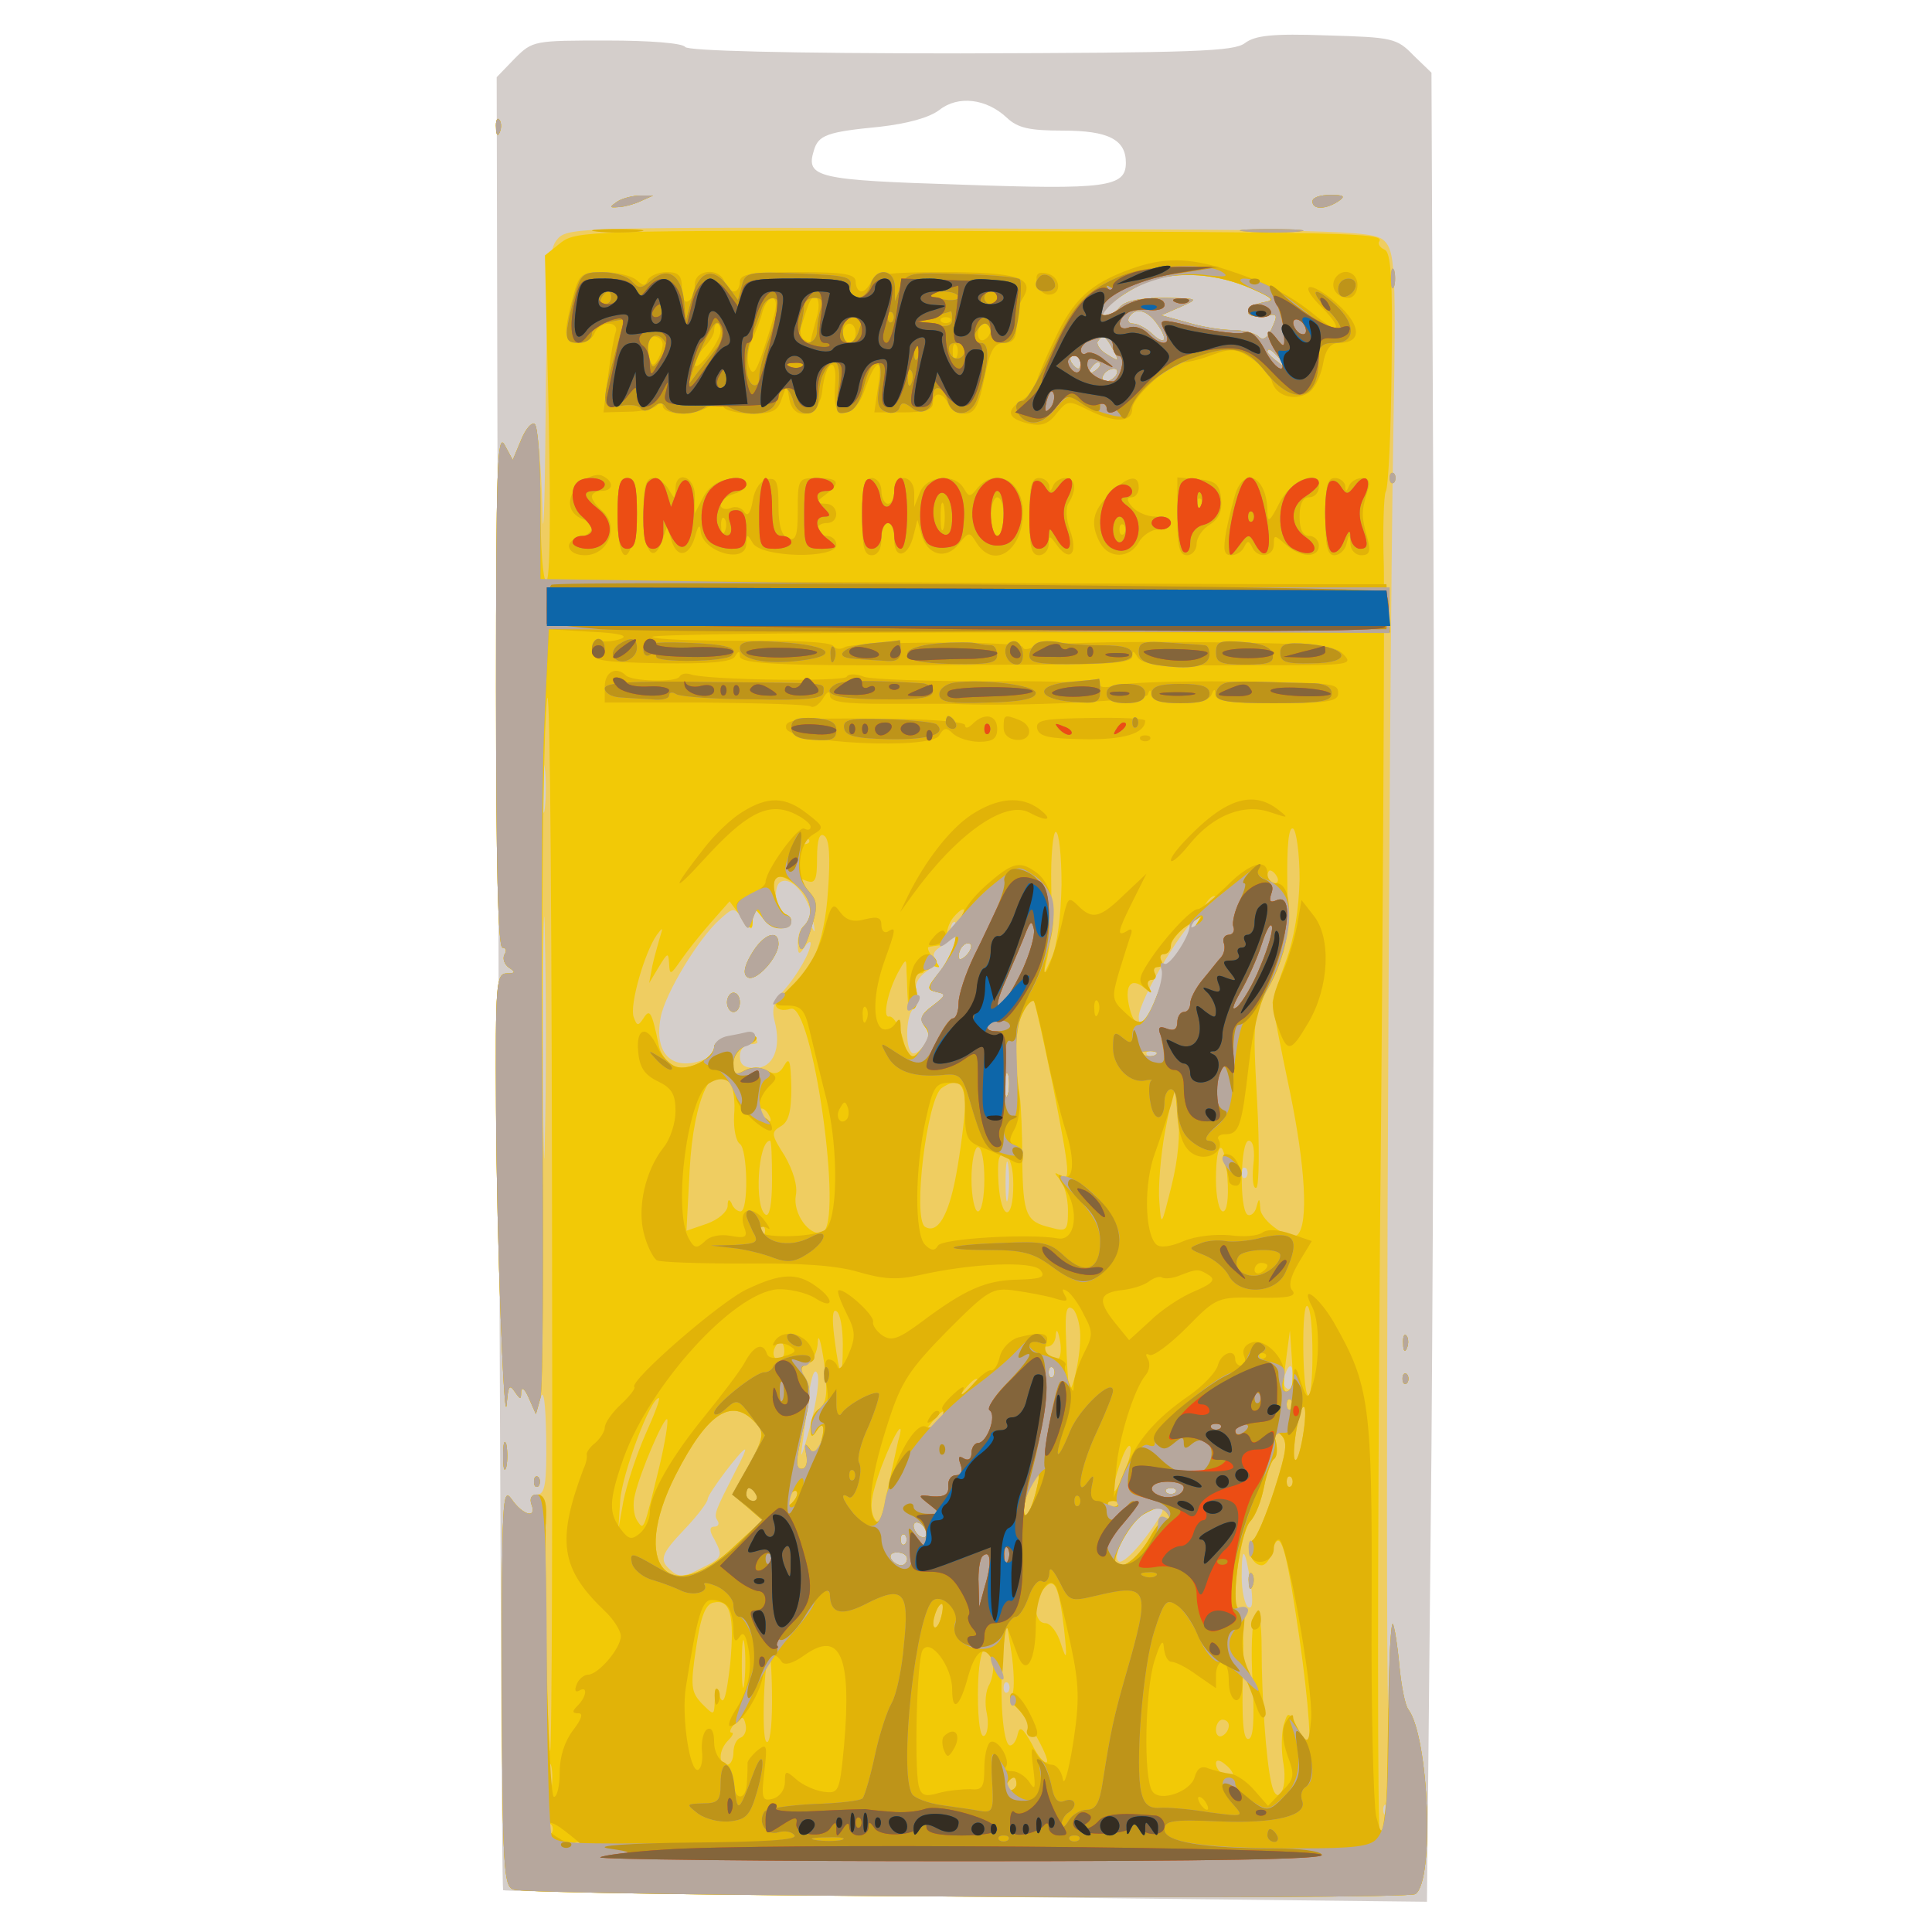 <svg xmlns="http://www.w3.org/2000/svg" xmlns:xlink="http://www.w3.org/1999/xlink" width="1000" height="1000"><g><svg xmlns="http://www.w3.org/2000/svg" xmlns:xlink="http://www.w3.org/1999/xlink" width="1000" height="1000"/><svg xmlns="http://www.w3.org/2000/svg" width="1000" height="1000" version="1.0" viewBox="0 0 1000 1000"><g fill="#d4cecb" transform="matrix(.333 0 0 -.333 0 1000)"><path d="M1935 2936c-17-13-78-15-442-16-271 0-424 4-428 10s-55 10-121 10c-114 0-116 0-144-28l-28-29 3-1407c2-774 5-1409 7-1411 1-2 325-6 719-10l717-8 7 704c3 387 5 1027 3 1421l-3 718-28 27c-26 27-33 28-135 31-84 3-111 0-127-12zm-370-116c17-16 35-20 87-20 71 0 98-14 98-50 0-38-31-42-256-34-224 7-242 11-229 53 7 24 20 29 103 37 43 5 76 14 92 26 29 23 73 18 105-12z"/></g></svg><svg xmlns="http://www.w3.org/2000/svg" width="1000" height="1000" version="1.0" viewBox="0 0 1000 1000"><g fill="#efcd61" transform="matrix(.333 0 0 -.333 0 1000)"><path d="M771 2804c0-11 3-14 6-6 3 7 2 16-1 19-3 4-6-2-5-13zm189-114c-13-9-13-10 0-9 8 0 24 4 35 9l20 9h-20c-11 0-27-4-35-9zm1080 0c0-13 20-13 40 0 12 8 9 10-12 10-16 0-28-4-28-10zm-1173-58c-15-16-17-51-19-278-1-142-4-205-5-139-2 66-7 123-12 128-4 4-14-6-21-23l-13-32-13 24c-11 19-13-42-13-379 0-267 3-403 10-403 6 0 7-5 3-11-3-6 0-15 7-20 11-7 10-9-3-9-17 0-18-16-17-212 1-201 13-518 17-453 2 23 4 27 12 15 9-13 10-13 10 0 1 8 6 4 12-10l11-25 7 25c5 16 8-6 9-62 1-71-2-88-14-88-9 0-12-6-9-15 9-23-13-18-31 8-14 20-15-3-15-290 1-284 3-312 18-317 33-10 1387-17 1402-7 30 20 21 244-11 287-5 6-11 31-13 55-3 24-6 53-7 64-2 11-6-38-10-110-7-136-1 1541 7 1990 4 224 2 263-11 280-16 20-29 20-644 23-600 2-628 2-644-16zm1079-78c34-15 36-18 17-21-13-3-23-9-23-15s11-8 24-6c22 4 23 3 13-19-7-16-14-20-21-13-5 5-24 10-40 10-17 0-49 5-71 12l-40 11 30 13c29 13 29 13-26 14-39 0-61-5-69-15-7-8-17-15-23-15-22 0 30 41 69 56 46 16 106 12 160-12zm-150-51c20-26 17-39-4-20-10 10-24 17-31 17s-9 5-6 10c9 15 26 12 41-7zm-66-43c10-19 10-20-9-8-11 6-17 16-15 20 8 12 12 10 24-12zm261-17c13-16 12-17-3-4-10 7-18 15-18 17 0 8 8 3 21-13zm-311-3c0-5-2-10-4-10-3 0-8 5-11 10-3 6-1 10 4 10 6 0 11-4 11-10zm30-4c0-3-5-8-12-12s-8-3-4 4c7 12 16 16 16 8zm25-16c-3-5-11-10-16-10-6 0-7 5-4 10 3 6 11 10 16 10 6 0 7-4 4-10zm-888-672c-2-18-4-6-4 27s2 48 4 33 2-42 0-60zm0-510c-1-84-3-16-3 152s2 236 3 153c2-84 2-222 0-305zm416 337c4-16 4-24 1-17-8 18-24 4-24-21 0-18 2-19 10-7 5 8 10 11 10 7 0-14-21-50-42-74-15-15-19-29-14-47 11-42-2-73-30-73-17 0-24 5-24 18 0 11 7 19 17 19 11 0 13 3 7 9-13 13-64 2-64-14 0-7-7-16-16-19-49-19-78 9-67 66 7 37 59 123 92 152 21 19 22 19 36 0s14-19 15 1c1 19 1 19 14 3 14-19 46-24 46-8 0 6-4 10-9 10-14 0-21 44-8 52 16 10 43-20 50-57zm578-37c-15-24-34-59-41-78-16-42-30-60-30-38 0 28 79 158 96 158 2 0-9-19-25-42zm-355 8c-2-13-13-37-25-53-21-26-21-28-5-32 15-3 15-5-6-21-19-14-21-21-13-32 8-10 8-18-1-30-7-10-16-15-19-11-11 10-8 61 3 68 6 4 8 15 5 25-4 12 1 23 15 33 11 7 17 17 13 21s-1 11 7 16 16 14 16 20c2 16 4 20 8 20 2 0 3-11 2-24zm16-28c-7-7-12-8-12-2s3 14 7 17c3 4 9 5 12 2 2-3-1-11-7-17zm295-155c-4-3-10-3-14 0-3 4 0 7 7 7s10-3 7-7zm-230-60c-3-10-5-4-5 12 0 17 2 24 5 18 2-7 2-21 0-30zm0-160c-2-16-4-5-4 22 0 28 2 40 4 28 2-13 2-35 0-50zm370 30c-4-3-7 0-7 7s3 10 7 7c3-4 3-10 0-14zm-678-388c-10-38-16-54-13-35s8 57 11 84c4 29 9 43 13 35 5-8-1-45-11-84zm378 78c-4-3-7 0-7 7s3 10 7 7c3-4 3-10 0-14zm373-4c0-11-4-18-10-14-5 3-7 12-3 20 7 21 13 19 13-6zm-866-141c-32-63-35-69-29-78 4-6 1-10-5-10-7 0-8-6 0-19 14-27 14-29-21-46-24-13-34-14-45-4-20 17-18 25 21 66 19 20 35 41 35 46 0 8 52 77 58 77 2 0-5-15-14-32zm683-35c-4-3-10-3-14 0-3 4 0 7 7 7s10-3 7-7zm-23-35c-23-39-57-77-65-72-12 7 16 60 38 73 25 14 36 13 27-1zm-957-25c-4-3-7 0-7 7s3 10 7 7c3-4 3-10 0-14zm593-4c0-6-4-7-10-4-5 3-10 11-10 16 0 6 5 7 10 4 6-3 10-11 10-16zm-33-16c-4-3-7 0-7 7s3 10 7 7c3-4 3-10 0-14zm3-23c0-5-4-10-9-10-6 0-13 5-16 10-3 6 1 10 9 10 9 0 16-4 16-10zm534-38c4-29 3-41-4-37-5 3-10 25-10 47 0 51 5 47 14-10zm-377-169c-4-3-7 0-7 7s3 10 7 7c3-4 3-10 0-14zm590-190c-4-3-7 0-7 7s3 10 7 7c3-4 3-10 0-14zm-989 1337c-12-20-13-32-6-36 13-8 48 31 48 52 0 24-24 15-42-16zm-38-75c0-8 5-15 10-15 6 0 10 7 10 15s-4 15-10 15c-5 0-10-7-10-15zm1051-531c0-11 3-14 6-6 3 7 2 16-1 19-3 4-6-2-5-13zm-1-54c0-7 3-10 7-7 3 4 3 10 0 14-4 3-7 0-7-7zM782 740c0-19 2-27 5-17 2 9 2 25 0 35-3 9-5 1-5-18zm48-40c0-7 3-10 7-7 3 4 3 10 0 14-4 3-7 0-7-7z"/></g></svg><svg xmlns="http://www.w3.org/2000/svg" width="1000" height="1000" version="1.0" viewBox="0 0 1000 1000"><g fill="#f2c906" transform="matrix(.333 0 0 -.333 0 1000)"><path d="M771 2804c0-11 3-14 6-6 3 7 2 16-1 19-3 4-6-2-5-13zm189-114c-13-9-13-10 0-9 8 0 24 4 35 9l20 9h-20c-11 0-27-4-35-9zm1080 0c0-13 20-13 40 0 12 8 9 10-12 10-16 0-28-4-28-10zm-1168-64-25-20 6-253c3-154 2-253-4-253-5 0-9 52-9 119 0 66-4 122-9 125s-14-8-21-25l-13-31-13 24c-11 19-13-42-13-379 0-267 3-403 10-403 6 0 7-5 3-11-3-6 0-15 7-20 11-7 10-9-3-9-17 0-18-16-17-212 1-201 13-518 17-453 2 23 4 27 12 15 9-13 10-13 10 0 1 8 6 4 12-10l11-25 7 25c4 14 5 230 3 480-1 250 1 516 6 590 5 91 8-153 9-744 1-484 0-877-3-875-2 3-5 94-6 202-1 159-4 197-15 197-8 0-11-6-8-15 9-23-13-18-31 8-14 20-15-3-15-290 1-284 3-312 18-317 33-10 1387-17 1402-7 30 20 21 244-11 287-5 6-11 37-14 69-3 33-8 61-10 64-3 2-6-52-6-120-2-163-5-198-14-207-4-4-4 414 0 928 5 514 7 983 6 1042-2 59 0 112 3 117 4 6 8 91 9 190 2 142-1 182-11 186-7 3-11 9-8 13 8 13-45 14-668 16-560 1-580 0-604-18zm1074-72c34-15 36-18 17-21-13-3-23-9-23-15s11-8 24-6c22 4 23 3 13-19-7-16-14-20-21-13-5 5-24 10-40 10-17 0-49 5-71 12l-40 11 30 13c29 13 29 13-26 14-39 0-61-5-69-15-7-8-17-15-23-15-22 0 30 41 69 56 46 16 106 12 160-12zm-150-51c20-26 17-39-4-20-10 10-24 17-31 17s-9 5-6 10c9 15 26 12 41-7zm-66-43c10-19 10-20-9-8-11 6-17 16-15 20 8 12 12 10 24-12zm261-17c13-16 12-17-3-4-10 7-18 15-18 17 0 8 8 3 21-13zm-311-3c0-5-2-10-4-10-3 0-8 5-11 10-3 6-1 10 4 10 6 0 11-4 11-10zm30-4c0-3-5-8-12-12s-8-3-4 4c7 12 16 16 16 8zm25-16c-3-5-11-10-16-10-6 0-7 5-4 10 3 6 11 10 16 10 6 0 7-4 4-10zm285-783c-1-47-8-91-21-127-11-30-20-59-21-65 0-5 12-68 27-139 24-116 29-205 12-222-11-11-57 21-58 40-1 17-2 18-6 3-2-9-9-15-14-12-13 9-11 115 2 115 7 0 10-15 7-39-2-22 0-37 5-34 4 3 5 63 1 134-7 129-7 130 21 185 25 50 28 64 26 150-1 63 2 93 9 89 5-3 10-39 10-78zm-733-18c-5-83-29-139-68-160-23-12-15-32 10-24 34 11 83-336 49-348-20-6-46 30-41 58 3 15-4 38-17 61-21 33-22 37-7 46 13 7 17 23 17 61-1 41-3 48-11 34-7-13-15-15-27-8-10 6-23 6-34 0-15-8-18-6-18 11 0 12 9 24 22 29 12 4 17 10 12 13-14 9-64-3-64-16 0-18-39-38-61-31-10 4-22 18-25 33-11 53-14 58-24 42-8-12-10-12-15 2-7 18 17 101 36 128 9 12 10 12 5-3-3-11-9-31-12-45l-5-27 15 25c14 23 15 23 16 5s2-18 18 5c9 13 30 40 46 58l30 34 18-24c16-22 18-22 18-3 1 19 1 19 14 3 7-10 21-18 30-18 17 0 22 16 7 22-5 2-13 15-16 31-8 32 8 36 37 10 20-18 23-44 7-60-6-6-9-19-7-29 3-13 9-6 18 23 12 39 11 45-5 63-17 18-17 20-2 14 14-5 17 0 17 36 0 28 4 39 11 34 8-5 10-32 6-85zm363 9c-1-50-7-95-15-113l-14-30 7 30c4 17 7 67 6 113-1 45 3 82 7 82 5 0 9-37 9-82zm-393 65c-4-3-10-3-14 0-3 4 0 7 7 7s10-3 7-7zm728-53c3-5 1-10-4-10-6 0-11 5-11 10 0 6 2 10 4 10 3 0 8-4 11-10zm-95-34c0-3-5-8-12-12s-8-3-4 4c7 12 16 16 16 8zm-395-27c-4-5-8-21-9-34-2-13-13-36-25-52-21-26-21-28-5-32 15-3 15-5-6-21-19-14-21-21-13-32 8-10 8-18-1-31-18-24-24-22-34 16-5 17-14 31-20 30-11-3-2 42 17 74 9 16 10 16 10-4 1-13 1-32 2-43 0-11 4-18 10-15 5 4 6 17 3 31-4 15-2 24 6 24 6 0 8 4 5 10-4 6 1 7 12 3 16-6 16-5 4 10-7 9-11 18-7 18 3 1 12 2 19 3 6 1 11 8 9 15-1 7 3 19 9 27 13 16 23 19 14 3zm346-41c-15-24-35-61-43-83-19-48-33-55-42-20s1 50 22 33c12-10 14-10 8 0-4 7-2 12 4 12s8 5 5 10c-3 6-1 10 5 10s8 5 5 10c-3 6-1 10 4 10 6 0 11 6 11 14 0 10 33 42 47 45 1 1-10-18-26-41zm-339-20c-7-7-12-8-12-2s3 14 7 17c3 4 9 5 12 2 2-3-1-11-7-17zm134-200c28-142 28-152 12-142-10 6-10 4 0-7 6-7 12-28 12-47 0-32-2-34-27-27-38 9-43 19-44 105 0 41-2 86-4 100-9 57-7 108 5 129 6 13 14 20 17 18 2-3 15-61 29-129zm161 46c-3-3-12-4-19-1-8 3-5 6 6 6 11 1 17-2 13-5zm-230-61c-3-10-5-4-5 12 0 17 2 24 5 18 2-7 2-21 0-30zm-431 15c4-7 7-29 5-49-1-21 3-40 9-44 12-8 14-105 1-105-5 0-12 6-14 13-4 7-6 6-6-5-1-9-15-21-32-27l-32-11 5 95c6 112 37 177 64 133zm364-35c-1-21-7-69-14-107-12-64-29-91-48-80-20 12 3 201 26 216 25 17 36 7 36-29zm321-123c-16-64-16-65-19-25-2 22 2 72 9 110l14 70 6-45c4-28 0-70-10-110zm-626 110c3-5 4-10 1-10s-8 5-11 10c-3 6-4 10-1 10s8-4 11-10zm5-101c0-37-4-58-10-54-18 11-12 115 7 115 2 0 3-27 3-61zm330 1c0-27-4-50-10-50-5 0-10 23-10 50 0 28 5 50 10 50 6 0 10-22 10-50zm378 0c2-30-1-50-7-50s-11 22-11 50c0 65 14 65 18 0zm-333-8c0-59-19-57-23 2-2 36 0 47 10 44 8-3 13-21 13-46zm-388-79c-4-3-7 0-7 7s3 10 7 7c3-4 3-10 0-14zm492-162c-1-38-16-96-18-71-1 8-3 40-4 72-2 44 1 54 11 46 6-6 12-27 11-47zm361-23c0-39-3-68-7-64-9 9-10 145-1 139 5-2 8-36 8-75zm-730 15c0-57-5-53-13 10-4 31-3 46 3 42 6-3 10-27 10-52zm-36-99c-8-6-14-20-14-30 0-16 2-17 10-4 11 17 13 1 4-25-6-13-9-14-16-3-7 9-8 7-5-9 3-14 0-23-7-23-10 0-9 14 2 61 12 46 13 66 4 79-9 14-8 19 3 24 8 3 16 18 16 33 1 15 5 1 10-32 6-47 4-62-7-71zm372 78c-4-3-12 0-18 6-9 9-9 12 0 12 7 0 13 8 13 18 1 10 3 8 6-6 3-13 2-26-1-30zm360-50c-11-10-13 3-7 48l6 45 3-44c2-23 1-46-2-49zm-790 51c-10-10-19 5-10 18 6 11 8 11 12 0 2-7 1-15-2-18zm421-30c-4-3-7 0-7 7s3 10 7 7c3-4 3-10 0-14zm-117-7c0-2-8-10-17-17-16-13-17-12-4 4s21 21 21 13zm-517-83c-14-32-29-78-34-103l-8-45 3 46c3 41 47 159 60 159 3 0-7-26-21-57zm1004 40c-4-3-7 0-7 7s3 10 7 7c3-4 3-10 0-14zm-829-26c10-11 7-24-14-61l-26-46 24-20 23-20-42-39c-104-100-164-31-93 109 51 100 90 124 128 77zm847-17c-4-23-9-39-12-36-3 2-2 23 2 46s9 39 12 36c3-2 2-23-2-46zm-555 36c0-2-8-10-17-17-16-13-17-12-4 4s21 21 21 13zm-445-82c-25-102-24-101-35-84-5 8-7 26-3 40 8 35 45 121 50 117 2-3-3-35-12-73zm371 39c-2-10-10-45-17-78-10-50-13-56-21-40-7 15-3 37 12 78 20 53 38 80 26 40zm585-75c-13-40-28-76-34-79-12-9-2-39 14-39 6 0 13 9 16 20 11 40 20 17 37-95 16-101 26-205 19-205-1 0-9 12-16 27-14 26-15 27-22 4-3-12-4-39 0-60 7-42-11-68-19-29-8 34-15 134-15 208 0 44-4 60-10 51-5-8-7-54-4-103 3-62 1-88-7-88s-10 32-8 104c2 60-1 102-6 99-15-10 1 117 17 135 9 9 18 34 22 55 4 20 11 39 15 42 5 3 6 15 3 28-5 18-3 20 8 10 11-11 9-25-10-85zm-235 21c-18-41-21-26-4 22 6 18 13 29 15 23s-3-26-11-45zm-139-36c-7-22-13-31-15-21-3 15 14 58 22 58 2 0-1-17-7-37zm400 20c-4-3-7 0-7 7s3 10 7 7c3-4 3-10 0-14zm-832-13c3-5 1-10-4-10-6 0-11 5-11 10 0 6 2 10 4 10 3 0 8-4 11-10zm56-13c-10-9-11-8-5 6 3 10 9 15 12 12s0-11-7-18zm596 16c-4-3-10-3-14 0-3 4 0 7 7 7s10-3 7-7zm-90-20c-4-3-10-3-14 0-3 4 0 7 7 7s10-3 7-7zm79-15c4-7 4-10-1-6-4 4-15-7-25-24-18-34-45-56-55-46-9 9 22 65 42 77 24 14 30 13 39-1zm-376-29c0-6-4-7-10-4-5 3-10 11-10 16 0 6 5 7 10 4 6-3 10-11 10-16zm-33-16c-4-3-7 0-7 7s3 10 7 7c3-4 3-10 0-14zm3-23c0-5-4-10-9-10-6 0-13 5-16 10-3 6 1 10 9 10 9 0 16-4 16-10zm244-110c5-46 4-50-5-22-5 17-16 32-24 32-18 0-20 36-2 54 16 19 23 4 31-64zm-519-53c-6-51-10-66-16-52-7 18-8 18-8-5-1-24-1-24-20-5-17 18-18 27-9 87 7 49 15 68 27 70 26 6 33-19 26-95zm328 73c-3-12-8-19-11-16-5 6 5 36 12 36 2 0 2-9-1-20zm111-119c-2-8-1-17 4-20 14-10 55-82 49-87-3-3-14 9-23 28-14 25-19 29-22 16-2-10-7-18-12-18-11 0-17 77-11 145l5 50 8-50c4-27 5-56 2-64zm-417 17c-2-18-4-6-4 27s2 48 4 33 2-42 0-60zm386 33c2-10 0-26-5-36-6-9-8-30-4-46 3-15 1-31-4-34-6-4-10 21-10 64 0 67 12 94 23 52zm-343-63c0-42-4-68-9-62-8 8-3 134 5 134 2 0 4-32 4-72zm-49-56c-6-2-11-12-11-23 0-10-4-19-10-19-14 0-13 23 2 38 7 7 9 12 5 12s-2 6 5 14c11 12 14 12 17-2 2-9-2-18-8-20zm759 19c0-6-4-13-10-16-5-3-10 1-10 9 0 9 5 16 10 16 6 0 10-4 10-9zM857 223c-3-10-5-2-5 17s2 27 5 18c2-10 2-26 0-35zm1059 20c-7-7-26 7-26 19 0 6 6 6 15-2 9-7 13-15 11-17zm-336-13c0-5-5-10-11-10-5 0-7 5-4 10 3 6 8 10 11 10 2 0 4-4 4-10zm-723-77c-4-3-7 0-7 7s3 10 7 7c3-4 3-10 0-14zm50-20c-4-3-10-3-14 0-3 4 0 7 7 7s10-3 7-7zm261 1387c-12-20-13-32-6-36 13-8 48 31 48 52 0 24-24 15-42-16zm-38-75c0-8 5-15 10-15 6 0 10 7 10 15s-4 15-10 15c-5 0-10-7-10-15zm811-901c0-11 3-14 6-6 3 7 2 16-1 19-3 4-6-2-5-13zm240 370c0-11 3-14 6-6 3 7 2 16-1 19-3 4-6-2-5-13zm-1-54c0-7 3-10 7-7 3 4 3 10 0 14-4 3-7 0-7-7zM782 740c0-19 2-27 5-17 2 9 2 25 0 35-3 9-5 1-5-18zm48-40c0-7 3-10 7-7 3 4 3 10 0 14-4 3-7 0-7-7z"/></g></svg><svg xmlns="http://www.w3.org/2000/svg" width="1000" height="1000" version="1.0" viewBox="0 0 1000 1000"><g fill="#e1b308" transform="matrix(.333 0 0 -.333 0 1000)"><path d="M771 2804c0-11 3-14 6-6 3 7 2 16-1 19-3 4-6-2-5-13zm189-114c-13-9-13-10 0-9 8 0 24 4 35 9l20 9h-20c-11 0-27-4-35-9zm1080 0c0-13 20-13 40 0 12 8 9 10-12 10-16 0-28-4-28-10zm-1112-47c17-2 47-2 65 0 17 2 3 4-33 4s-50-2-32-4zm1010 0c23-2 59-2 80 0 20 2 1 4-43 4s-61-2-37-4zm-180-58c-64-23-90-48-119-110-16-33-29-65-29-70 0-6-9-16-20-23-27-17-25-29 7-37 21-5 32-2 45 15 17 21 19 21 49 6 42-21 69-20 69 2 0 18 60 72 81 72 7 0 27 5 45 12 27 10 37 9 59-6 15-10 30-26 32-36 6-22 34-31 56-18 9 5 19 24 23 43 4 25 12 35 25 35 40 0 34 32-12 69-39 30-49 20-14-14 34-35 26-43-11-12-39 32-79 52-138 71s-98 19-148 1zm188-31c34-15 36-18 17-21-13-3-23-9-23-15s11-8 24-6c22 4 23 3 13-19-7-16-14-20-21-13-5 5-24 10-40 10-17 0-49 5-71 12l-40 11 30 13c29 13 29 13-26 14-39 0-61-5-69-15-7-8-17-15-23-15-22 0 30 41 69 56 46 16 106 12 160-12zm-150-51c20-26 17-39-4-20-10 10-24 17-31 17s-9 5-6 10c9 15 26 12 41-7zm-66-43c10-19 10-20-9-8-11 6-17 16-15 20 8 12 12 10 24-12zm261-17c13-16 12-17-3-4-10 7-18 15-18 17 0 8 8 3 21-13zm-311-3c0-5-2-10-4-10-3 0-8 5-11 10-3 6-1 10 4 10 6 0 11-4 11-10zm30-4c0-3-5-8-12-12s-8-3-4 4c7 12 16 16 16 8zm25-16c-3-5-11-10-16-10-6 0-7 5-4 10 3 6 11 10 16 10 6 0 7-4 4-10zm427 150c0-14 2-19 5-12 2 6 2 18 0 25-3 6-5 1-5-13zm-1271-27c-6-21-11-46-11-55 0-22 35-24 44-3 3 8 13 15 22 15s14-6 11-13c-3-8-8-39-12-69l-7-56 38 1c22 0 42 5 46 11 5 7 8 7 8-1 0-15 44-17 70-3 13 7 21 7 25 0 3-5 23-10 44-10 31 0 40 4 46 23l8 22 4-23c7-36 47-26 51 13 5 48 24 57 20 10-2-34 0-40 16-40 13 0 23 11 30 32 17 49 29 53 21 6l-6-41h45c33 0 46 4 46 14 0 19 16 18 24-1 3-8 14-15 25-15 16 0 22 11 31 55s15 55 31 55c14 0 19 7 19 28 0 15 4 34 10 42 19 31-8 40-122 40-87 0-110-3-114-15-4-8-10-15-15-15s-9 7-9 15c0 12-17 15-90 15s-90-3-90-15c0-8-4-15-9-15s-11 7-15 15c-8 23-46 19-46-4 0-11-4-23-10-26-6-4-10 5-10 19 0 21-5 26-24 26-13 0-26-6-29-12-4-10-7-10-18 0-7 6-30 12-51 12-34 0-38-3-47-37zm313-27c-3-13-12-41-19-62-11-32-15-35-21-21-3 10-2 28 4 40s14 32 17 45c9 30 27 28 19-2zm65-8c-5-18-9-34-9-36s-4-1-10 3c-5 3-7 12-5 20 3 8 7 22 10 30 10 31 24 15 14-17zm208-5c-4-3-10-3-14 0-3 4 0 7 7 7s10-3 7-7zm-357-15c-1-17-39-67-40-51 0 6 7 18 15 27 8 8 15 19 15 25s2 11 5 11 5-6 5-12zm210-3c0-8-4-15-10-15-5 0-10 7-10 15s5 15 10 15c6 0 10-7 10-15zm210 6c0-6-4-13-10-16-5-3-10 1-10 9 0 9 5 16 10 16 6 0 10-4 10-9zm-510-23c0-7-4-19-9-26-6-10-10-7-13 12-4 18-1 26 8 26 8 0 14-6 14-12zm457-20c-3-8-6-5-6 6-1 11 2 17 5 13 3-3 4-12 1-19zm125 115c2-10 10-18 18-18 22 0 18 29-3 33-14 3-18-1-15-15zm463 7c-8-14 3-30 21-30 8 0 14 9 14 20 0 21-24 28-35 10zM810 2319l-13-31-13 24c-11 19-13-42-13-379 0-267 3-403 10-403 6 0 7-5 3-11-3-6 0-15 7-20 11-7 10-9-3-9-17 0-18-16-17-212 1-201 13-518 17-453 2 23 4 27 12 15 9-13 10-13 10 0 1 8 6 4 12-10l11-25 7 25c4 14 5 221 3 460s-1 503 3 585l7 150 66-4c43-2 59-6 46-11-11-4-26-5-32-3-8 3-13-3-13-14 0-17 9-19 107-21 76-1 109 2 115 10 6 10 8 10 8 1 0-12 65-15 290-14 25 0 107 1 183 1 102 0 137 3 137 13 0 9 2 9 8-1 9-13 24-14 212-13 117 0 124 1 108 17-14 15-46 17-240 19-123 1-231-2-240-7-10-5-18-5-18-1 0 10-262 9-277 0-7-4-14-3-18 2-3 6-63 9-140 8-74 0-138 2-141 6-4 4 252 7 570 7h577l-3 38-3 37h-135c-74 0-370 1-657 3l-523 2v119c0 66-4 122-9 125s-14-8-21-25zm90-69c-21-21-18-45 6-54 21-8 17-23-7-29s-17-27 10-27c37 0 55 46 26 70-8 7-15 16-15 21s7 9 15 9c20 0 19 16 0 24-9 3-24-3-35-14zm1260 10c0-7 3-10 7-7 3 4 3 10 0 14-4 3-7 0-7-7zm-1200-61c0-81 24-77 28 4 2 46 0 57-13 57-12 0-15-13-15-61zm40 7c0-59 15-82 29-44l8 23 7-23c9-28 28-24 37 9 4 15 7 18 8 7 2-33 71-53 71-20 1 15 1 16 10 1 13-23 130-25 130-3 0 8-7 14-15 14s-15 5-15 10c0 6 7 10 15 10 21 0 19 30-2 30-17 1-17 1 0 14 25 19 21 26-13 26-29 0-30-1-30-50 0-40-3-48-15-44-10 4-15 20-15 51 0 37-3 44-17 41-11-2-20-15-23-33-3-19-8-26-13-18-4 7-14 10-22 6-8-3-15 0-15 5 0 6 9 14 20 17 30 9 24 27-7 23-17-2-32-12-40-28l-13-25v28c0 30-30 40-30 10-1-17-1-17-11 0-5 9-17 17-24 17-11 0-15-14-15-54zm127-28c-3-8-6-5-6 6-1 11 2 17 5 13 3-3 4-12 1-19zm213 22c0-47 3-60 15-60 9 0 15 9 15 25 0 14 5 25 10 25 6 0 10-12 10-26 0-32 22-27 30 7l6 24 6-22c9-33 38-41 58-16 16 20 17 20 28 2 27-42 72-12 72 48 0 49-43 71-71 37-11-14-13-14-21 0-14 24-57 20-68-6l-9-23v23c-1 28-31 30-31 2 0-11-4-20-10-20-5 0-10 9-10 20s-7 20-15 20c-12 0-15-13-15-60zm127-17c-3-10-5-2-5 17s2 27 5 18c2-10 2-26 0-35zm93 17c0-16-4-30-10-30-5 0-10 14-10 30 0 17 5 30 10 30 6 0 10-13 10-30zm40 0c0-47 3-60 15-60 8 0 15 8 15 17 0 15 2 14 14-3 20-26 32-10 19 25-6 17-7 35-2 42 13 21 11 39-5 39-8 0-17-6-19-12-4-10-6-10-6 0-1 6-8 12-16 12-12 0-15-13-15-60zm125 35c-27-26-31-46-15-76 14-25 46-24 60 1 6 11 20 20 30 20 11 0 20 5 20 10 0 6-11 10-24 10s-29 7-36 15c-9 10-9 15-1 15 6 0 11 7 11 15 0 22-18 18-45-10zm22-62c-4-3-7 0-7 7s3 10 7 7c3-4 3-10 0-14zm83 28c0-48 3-61 15-61 8 0 15 8 15 18 0 9 9 23 21 30 14 9 19 21 17 40-2 22-9 28-35 30l-33 3v-60zm37 12c-4-3-7 0-7 7s3 10 7 7c3-4 3-10 0-14zm54 25c-4-13-11-40-15-60-5-30-4-38 8-38 8 0 17 6 20 13 5 10 7 10 12 0 8-19 34-16 34 4 0 15 1 15 18 0 23-21 52-22 52-2 0 8-7 15-15 15-10 0-15 10-15 30s5 30 15 30c8 0 15 7 15 16 0 29-44 11-62-26-14-28-18-30-18-13 0 52-33 73-49 31zm139-38c0-45 3-60 14-60 8 0 17 8 19 18 4 16 5 16 6 0 0-10 8-18 17-18 13 0 15 6 9 28-9 32-9 40 0 70 6 16 3 22-8 22-8 0-18-6-20-12-4-10-6-10-6 0-1 6-8 12-16 12-12 0-15-13-15-60zM940 1936v-25h156c86-1 160-3 164-6 5-3 13 3 19 12 6 11 11 13 11 5 0-10 22-13 88-13h102c100-5 300 5 304 14 3 9 5 9 5 0 1-8 17-13 45-13 26 0 46 5 49 13 4 10 6 10 6 0 1-10 27-13 96-13 78 0 95 3 95 15 0 17-4 17-195 19-66 0-132-2-147-6-16-4-28-4-28 0s-78 7-173 6c-94 0-182 3-194 7-12 5-25 5-27 0-5-8-220-5-243 4-7 2-14 1-17-4-6-9-73-7-83 2-15 15-33 6-33-17zm282-65c5-23 226-34 238-11 7 12 11 13 21 3 7-7 26-13 41-13 21 0 28 5 28 20 0 22-20 26-38 8-7-7-12-8-12-2 0 5-57 10-140 10-124 1-141-1-138-15zm338 1c0-11 8-18 20-19 24-2 27 22 4 31s-24 8-24-12zm52-1c3-13 18-16 73-17 62-1 95 9 95 29 0 3-38 5-85 4-72-1-85-3-83-16zm161-18c4-3 10-3 14 0 3 4 0 7-7 7s-10-3-7-7zm-619-112c-17-10-44-36-60-57-51-65-50-72 1-16 63 69 97 88 136 72 16-7 29-17 29-22s-4-6-10-3c-9 5-60-65-60-83 0-5-11-14-25-20-23-11-24-14-14-34 12-22 12-22 19-3 7 18 8 19 15 3 4-10 16-18 26-18 19 0 26 16 10 22-5 2-13 15-16 31-9 32 12 37 38 9 20-21 22-43 6-59-6-6-9-19-7-29 3-13 9-6 18 23 12 38 11 45-3 61-21 23-17 74 7 88 17 10 17 12-9 32-34 27-61 28-101 3zm355-5c-34-23-72-73-98-126l-12-25 18 25c69 96 145 150 183 130 28-15 38-12 16 5-29 22-66 18-107-9zm356-17c-25-23-45-46-45-53 0-6 14 6 30 26 37 45 85 63 126 48 27-9 28-9 10 5-35 27-73 18-121-26zm-324-85c-36-30-52-56-56-89-1-13-12-36-24-52-21-26-21-28-5-32 15-3 15-5-6-21-19-14-21-21-13-32 9-10 8-18-3-33-13-17-16-18-24-5-5 8-10 24-10 35 0 15-2 17-9 6-5-7-14-10-20-7-15 10-14 56 4 106s18 53 5 45c-5-3-10 1-10 10 0 12-6 14-26 9-18-5-29-1-38 11-11 16-14 13-25-28-7-29-24-59-46-82-35-35-35-35-11-35 21 0 27-7 34-37 5-21 17-71 27-110 19-79 17-189-3-202-20-12-102-13-102-1 0 6 6 8 13 4 6-4 3 2-7 15-21 23-40 12-28-17 4-12-1-14-22-10-16 3-33 0-41-9-12-11-16-11-25 6-24 46-1 219 32 240 22 14 38 5 42-22 2-18 56-64 56-48 0 5-4 13-10 16-15 9-12 31 5 49 14 13 14 16-3 25-11 6-24 6-35 0-14-8-17-6-17 11 0 12 9 24 22 29 12 4 17 10 12 13-14 9-64-3-64-16 0-17-39-38-59-31-10 3-23 17-29 30-16 36-34 31-30-7 2-24 10-36 31-46s27-20 27-46c0-18-8-44-19-57-28-36-41-93-30-134 5-19 14-37 20-41 6-3 67-5 137-5 86 1 143-3 176-13 38-11 59-13 95-5 84 19 176 22 188 8 9-11 2-14-35-15-50-1-82-15-150-66-35-26-46-30-60-21-9 6-16 16-15 21 3 11-47 55-54 49-2-2 4-18 13-36 14-27 14-37 3-63-7-17-15-26-17-20-2 7-8 12-14 12s-8-13-4-35c5-27 3-37-9-41-8-3-15-16-15-28 0-17 2-18 10-6 11 17 13 1 4-25-6-13-9-14-16-3-7 9-8 7-5-9 3-14 0-23-7-23-10 0-9 14 2 61 12 46 13 66 4 79-9 14-8 19 4 24 12 4 13 10 4 26-12 22-45 27-56 8-4-6-3-8 2-5 6 3 16 2 23-3 10-6 8-10-10-15-14-5-25-3-27 4-6 18-20 13-34-13-7-13-35-50-61-82-54-66-87-124-87-152 0-11-7-25-15-32-13-11-18-10-30 6-19 25-19 44 4 110 41 114 170 257 239 263 18 1 44-5 58-13 30-20 32-3 2 18-29 21-54 20-105-4-40-17-186-144-177-153 2-2-7-14-21-27s-25-29-25-36c0-6-7-17-15-24-8-6-14-15-13-18 1-4-1-14-5-22-42-112-36-155 33-221 14-13 25-31 25-39 0-19-35-60-51-60-6 0-15-7-18-16-3-8-2-12 4-9 14 9 12-9-2-23-9-9-9-12 1-12 8 0 5-9-8-26s-21-41-21-65c0-22-4-39-9-39-8 0-17 325-12 437 1 23-4 33-14 33-9 0-12-6-9-15 9-23-13-18-31 8-14 20-15-3-15-290 1-284 3-312 18-317 33-10 1387-17 1402-7 30 20 21 244-11 287-5 6-11 37-14 69-3 33-8 61-10 64-3 2-6-54-7-125s-2-138-3-149c-6-56-7-59-16-25-4 19-8 166-7 326 1 315-3 344-59 442-24 41-54 62-33 23 11-22 12-84 0-121-7-25-9-24-23 20-4 9-6 6-6-7-1-13-6-23-12-23s-8 9-4 20c8 26-27 65-50 56-10-3-15-12-11-21 3-8 1-15-4-15-6 0-10 5-10 10 0 18-22 10-27-9-3-11-22-31-43-46-54-37-83-71-102-118l-17-42 4 45c4 48 28 125 46 146 6 7 7 19 3 25-4 7-3 9 3 6 5-3 31 16 57 42 47 48 48 48 111 47 47-1 61 2 54 11-7 7-3 22 10 44l20 33-32 11c-20 7-37 8-45 2-7-5-29-7-50-4-22 2-53-1-72-9-21-9-37-11-43-5-18 18-19 95-2 141 9 25 20 59 25 75l8 30 1-30c2-50 12-73 34-79 21-5 40 11 31 26-3 4 2 8 10 8 22 0 26 11 37 107 6 53 17 99 29 118 37 60 46 165 14 165-8 0-14 7-14 15 0 25-28 17-64-20-20-19-39-35-44-35-11 0-54-47-77-83-15-23-16-30-5-40 10-9 11-9 6 1-4 6-2 12 4 12s8 5 5 10c-3 6-1 10 5 10s8 5 5 10c-3 6-1 10 4 10 6 0 11 6 11 14 0 7 11 21 25 30l24 16-28-42c-15-24-34-59-41-78-19-51-26-55-51-31-21 19-21 24-10 62 7 23 15 48 18 57 4 10 2 13-5 8-17-10-15-1 9 47l21 42-34-32c-38-37-50-40-72-18-14 14-16 13-22-12-10-47-26-95-30-91-2 2 1 21 7 43 13 46 5 93-19 111-25 19-37 17-71-12zm-39-116c-7-7-12-8-12-2s3 14 7 17c3 4 9 5 12 2 2-3-1-11-7-17zm124-150c8-40 22-95 30-121 16-49 13-84-7-71-6 3-4-5 6-19 23-35 17-83-10-79-45 8-180 0-187-11-5-9-11-8-20 1-17 17-16 119 1 195 11 50 15 57 37 57s24-4 24-45c0-40 3-47 28-56 15-6 35-15 45-20 12-7 17-5 17 5 0 8-6 16-12 19-10 3-10 9-1 25 6 11 10 35 7 53-8 62-6 106 6 128 6 13 14 20 17 18 2-3 11-38 19-79zm81 60c-3-8-6-5-6 6-1 11 2 17 5 13 3-3 4-12 1-19zm-360-10c-3-8-6-5-6 6-1 11 2 17 5 13 3-3 4-12 1-19zm450-54c-3-3-12-4-19-1-8 3-5 6 6 6 11 1 17-2 13-5zm-230-61c-3-10-5-4-5 12 0 17 2 24 5 18 2-7 2-21 0-30zm-251-40c-10-10-19 5-10 18 6 11 8 11 12 0 2-7 1-15-2-18zm654-227c0-3-4-8-10-11-5-3-10-1-10 4 0 6 5 11 10 11 6 0 10-2 10-4zm-91-15c11-7 6-13-22-25-20-8-52-29-69-46l-33-30-22 27c-28 35-25 47 13 51 16 2 34 8 41 14 7 5 16 8 20 5 4-2 17-1 28 4 26 10 28 10 44 0zm-240-36c19-6 22-5 16 5-5 9-4 11 4 6 6-4 18-20 26-37 14-26 14-32 0-59-8-16-15-37-16-47 0-16-1-16-8 2-5 11-7 23-5 26 2 4-5 9-16 12-13 3-18 10-14 21 7 17-6 20-44 10-12-4-25-17-28-30s-9-22-14-21c-4 1-17-9-29-23-13-14-19-18-15-10 5 10 0 9-14-4-12-11-20-21-17-24 7-8-16-33-25-27-16 10-49-47-60-102-8-39-15-52-21-42-12 19-4 74 23 156 19 58 32 78 90 137 64 64 70 68 106 63 20-3 48-8 61-12zm328-92c-4-3-10-3-14 0-3 4 0 7 7 7s10-3 7-7zm-330-30c-4-3-7 0-7 7s3 10 7 7c3-4 3-10 0-14zm370-50c-4-3-7 0-7 7s3 10 7 7c3-4 3-10 0-14zm-829-26c10-11 7-24-14-61l-26-46 24-20 23-20-42-39c-104-100-164-31-93 109 51 100 90 124 128 77zm847-17c-4-23-9-39-12-36-3 2-2 23 2 46s9 39 12 36c3-2 2-23-2-46zm-44-82c-13-40-28-76-34-79-5-4-7-14-4-23 7-19 37-11 37 10 0 8 3 14 8 14 12 0 53-230 50-278-3-36-5-40-15-25-7 9-13 22-13 27 0 6-5 3-11-7-7-12-6-28 2-52 12-32 11-37-9-57l-21-22-21 24c-11 13-28 25-38 26-9 1-24 5-33 8-11 5-18 1-22-13-6-23-55-40-66-22-14 21-11 155 3 201 9 29 14 37 15 23 1-13 6-23 12-23s24-9 40-21l29-20v20c0 12 5 21 10 21 6 0 10-13 10-30 0-34 20-42 21-7 0 21 1 21 9 2 5-11 11-29 15-40 5-12 9-15 12-8 2 7-5 30-18 52-16 30-21 49-16 80 3 28 2 39-5 34-17-10-2 116 15 135 9 9 18 34 22 55 4 20 11 39 15 42 5 3 6 15 3 28-5 18-3 20 8 10 11-11 9-25-10-85zm-374-15c-7-22-13-31-15-21-3 15 14 58 22 58 2 0-1-17-7-37zm400 20c-4-3-7 0-7 7s3 10 7 7c3-4 3-10 0-14zm-832-13c3-5 1-10-4-10-6 0-11 5-11 10 0 6 2 10 4 10 3 0 8-4 11-10zm56-13c-10-9-11-8-5 6 3 10 9 15 12 12s0-11-7-18zm596 16c-4-3-10-3-14 0-3 4 0 7 7 7s10-3 7-7zm-90-20c-4-3-10-3-14 0-3 4 0 7 7 7s10-3 7-7zm79-15c4-7 4-10-1-6-4 4-15-7-25-24-18-34-45-56-55-46-9 9 22 65 42 77 24 14 30 13 39-1zm-376-29c0-6-4-7-10-4-5 3-10 11-10 16 0 6 5 7 10 4 6-3 10-11 10-16zm-33-16c-4-3-7 0-7 7s3 10 7 7c3-4 3-10 0-14zm3-23c0-5-4-10-9-10-6 0-13 5-16 10-3 6 1 10 9 10 9 0 16-4 16-10zm254-132c14-65 14-89 4-155-7-43-14-68-16-55-2 12-10 22-17 22-8 0-19 8-24 17-8 14-9 8-5-22 4-32 3-36-6-22-6 9-18 17-27 17s-13 3-10 6c9 10-12 46-24 39-5-4-9-22-9-40 0-30-3-35-22-33-13 0-35-2-49-6-21-6-27-4-31 11-7 30-3 197 6 211 12 20 46-25 46-61 0-37 12-28 25 21 13 45 28 50 42 15 10-26 11-25 13 22 1 28 4 43 7 35s10-26 15-40c13-34 28-9 28 48 0 45 19 80 32 58 3-6 13-46 22-88zm-532 57c4-5 8-21 8-35 0-17 3-21 9-12 6 10 10 5 14-16 7-34 0-68-21-99-8-13-11-23-7-23 14 0 45 46 51 78s17 41 29 22c4-6 17-3 35 10 56 40 74-1 62-140-7-73-8-75-32-72-14 2-33 11-42 19-17 15-18 14-18-4 0-12-8-23-19-26-16-4-18 0-13 42s4 45-11 33c-9-8-16-17-15-20 0-4 0-17-1-29-1-31-21-29-21 1 0 13-7 26-15 30-8 3-15 17-15 31 0 16-4 24-11 20-6-4-9-19-8-33 2-15-1-28-6-30-13-4-26 84-19 128 18 113 25 138 42 136 9 0 20-5 24-11zm331-15c-3-12-8-19-11-16-5 6 5 36 12 36 2 0 2-9-1-20zm117-260c0-5-5-10-11-10-5 0-7 5-4 10 3 6 8 10 11 10 2 0 4-4 4-10zm295-30c3-5 4-10 1-10s-8 5-11 10c-3 6-4 10-1 10s8-4 11-10zm-988-50c14-11 23-20 20-20-14 0-57 24-57 32 0 13 10 10 37-12zm557 648c-4-7-3-8 4-4 12 7 16 16 8 16-3 0-8-5-12-12zm497-254c0-11 3-14 6-6 3 7 2 16-1 19-3 4-6-2-5-13zm5-59c-3-8-1-15 4-15 6 0 10 7 10 15s-2 15-4 15-6-7-10-15zm-376-121c0-3 7-12 16-21 8-9 13-21 11-28-3-6 1-12 8-12 10 0 10 8-3 34-14 29-32 44-32 27zm-103-60c-3-3-3-13 0-21 5-12 7-12 14-1 15 23 4 40-14 22zm-356 60c0-11 3-14 6-6 3 7 2 16-1 19-3 4-6-2-5-13zm905 1200c-4-21-15-57-25-79-14-32-16-46-7-72 17-48 21-48 50 1 32 55 36 132 7 167l-18 23-7-40zm-565-18c-10-11-9-14 1-12 14 2 23 15 15 22-2 2-10-2-16-10zm-283-26c-12-20-13-32-6-36 13-8 48 31 48 52 0 24-24 15-42-16zm253-17c-11-23-11-74 0-67 5 3 6 16 3 29-4 18-1 25 15 30 12 3 19 11 16 16-9 14-23 11-34-8zm-291-58c0-8 5-15 10-15 6 0 10 7 10 15s-4 15-10 15c-5 0-10-7-10-15zm773-249c4-10 7-22 7-27s5-9 11-9c15 0 7 43-10 48-10 3-12 0-8-12zm278-282c0-11 3-14 6-6 3 7 2 16-1 19-3 4-6-2-5-13zm-1-54c0-7 3-10 7-7 3 4 3 10 0 14-4 3-7 0-7-7zM782 740c0-19 2-27 5-17 2 9 2 25 0 35-3 9-5 1-5-18zm48-40c0-7 3-10 7-7 3 4 3 10 0 14-4 3-7 0-7-7z"/></g></svg><svg xmlns="http://www.w3.org/2000/svg" width="1000" height="1000" version="1.0" viewBox="0 0 1000 1000"><g fill="#b6a79d" transform="matrix(.333 0 0 -.333 0 1000)"><path d="M771 2804c0-11 3-14 6-6 3 7 2 16-1 19-3 4-6-2-5-13zm189-114c-13-9-13-10 0-9 8 0 24 4 35 9l20 9h-20c-11 0-27-4-35-9zm1080 0c0-13 20-13 40 0 12 8 9 10-12 10-16 0-28-4-28-10zm-102-47c23-2 59-2 80 0 20 2 1 4-43 4s-61-2-37-4zm-203-72c-52-24-68-43-105-124-17-37-35-67-40-67-19 0-10-28 10-33 14-3 26 3 40 20 16 20 23 23 34 14 8-7 28-16 45-21 28-8 33-6 40 13 16 40 101 87 157 87 14 0 34-13 51-35 44-55 83-45 83 21 0 19 5 24 25 24 32 0 33 29 2 58-35 33-45 26-12-8 38-39 12-40-35-2-44 36-74 52-97 52-11-1-4-7 17-17 32-15 33-17 13-20-13-3-23-9-23-15s11-8 24-6c22 4 23 3 13-19-7-16-14-20-21-13-5 5-24 10-40 10-17 0-49 5-71 12l-40 11 30 13c29 13 29 13-26 14-39 0-61-5-69-15-7-8-18-15-24-15s1 12 17 25c34 30 97 48 145 40 26-3 33-2 22 5-25 16-122 11-165-9zm61-68c20-26 17-39-4-20-10 10-24 17-31 17s-9 5-6 10c9 15 26 12 41-7zm-66-43c10-19 10-20-9-8-11 6-17 16-15 20 8 12 12 10 24-12zm261-17c13-16 12-17-3-4-10 7-18 15-18 17 0 8 8 3 21-13zm-311-3c0-5-2-10-4-10-3 0-8 5-11 10-3 6-1 10 4 10 6 0 11-4 11-10zm30-4c0-3-5-8-12-12s-8-3-4 4c7 12 16 16 16 8zm25-16c-3-5-11-10-16-10-6 0-7 5-4 10 3 6 11 10 16 10 6 0 7-4 4-10zm427 150c0-14 2-19 5-12 2 6 2 18 0 25-3 6-5 1-5-13zm-1271-34c-15-60-14-66 9-66 11 0 20 6 20 14 0 7 11 16 25 18 14 3 25 5 25 4 0 0-7-26-15-56-21-77-20-83 10-78 14 3 28 1 31-4s11-4 19 2c9 8 15 8 20 0 9-14 48-13 63 2 10 10 17 10 32 0 31-19 71-15 77 8 3 11 9 20 13 20s10-9 13-20c6-25 36-27 39-2 2 32 4 37 11 50 16 24 25 11 20-29-5-36-4-41 13-37 12 2 21 16 27 41 12 48 32 49 24 1-5-27-2-37 10-41 9-4 19-1 21 6 3 9 7 9 18 1 15-14 34-5 34 16s17 17 23-6c7-27 36-25 46 3 18 50 21 87 6 87-9 0-12 6-9 15 4 8 10 15 15 15s9-7 9-15 8-15 19-15c14 0 20 10 25 47 3 25 4 49 1 52s-44 7-91 8c-80 3-85 2-94-19l-9-23v23c-1 28-31 30-38 2-7-25-35-27-31-2 3 15-7 17-80 20-79 3-84 2-89-19l-6-22-17 23c-23 30-45 21-55-22l-9-33-3 33c-5 39-26 51-51 29-15-13-19-13-30-1-7 8-28 14-46 14-31 0-34-3-45-44zm59 4c0-5-5-10-11-10-5 0-7 5-4 10 3 6 8 10 11 10 2 0 4-4 4-10zm540 1c0-4-11-6-25-3-14 2-25 6-25 8s11 4 25 4 25-4 25-9zm60-1c0-5-4-10-10-10-5 0-10 5-10 10 0 6 5 10 10 10 6 0 10-4 10-10zm-340-12c-1-7-7-31-15-53s-15-48-15-58-4-15-10-12c-13 8-13 47-1 77 5 13 12 31 15 41 6 19 26 23 26 5zm66-4c-3-9-6-24-6-35s-7-19-16-19c-12 0-15 6-10 23 3 12 6 28 6 35 0 6 7 12 16 12 11 0 14-5 10-16zm111-21c-4-3-7 0-7 7s3 10 7 7c3-4 3-10 0-14zm93 3c0-9-8-12-27-8l-28 6 25 7c14 4 26 7 28 8 1 1 2-5 2-13zm-367-45c-7-9-19-25-28-36l-15-20 6 20c3 11 13 35 22 53 13 26 18 29 23 15 3-9 0-24-8-32zm227 45c0-2-3-11-6-20-9-23-24-20-24 4 0 11 7 20 15 20s15-2 15-4zm-306-35c3-4-1-16-8-26-12-17-13-16-18 8-5 26 13 39 26 18zm393-23c-3-8-6-5-6 6-1 11 2 17 5 13 3-3 4-12 1-19zm73 13c0-17-18-21-24-6-3 9 0 15 9 15 8 0 15-4 15-9zm-253-27c-3-3-12-4-19-1-8 3-5 6 6 6 11 1 17-2 13-5zm170-26c-3-8-6-5-6 6-1 11 2 17 5 13 3-3 4-12 1-19zm199 165c-11-11-6-23 9-23 8 0 15 4 15 9 0 13-16 22-24 14zm464-19c0-9 5-14 12-12 18 6 21 28 4 28-9 0-16-7-16-16zM810 2319l-13-31-13 24c-11 19-13-42-13-379 0-267 3-403 10-403 6 0 7-5 3-11-3-6 0-15 7-20 11-7 10-9-3-9-17 0-18-16-17-212 1-201 13-518 17-453 2 23 4 27 12 15 9-13 10-13 10 0 1 8 6 4 12-10l11-25 7 25c4 14 5 221 3 460s-1 503 3 585l7 150 653-3 654-3v71h-262c-145 0-442 3-660 7l-398 6v118c0 65-4 120-9 123s-14-8-21-25zm1350-59c0-7 3-10 7-7 3 4 3 10 0 14-4 3-7 0-7-7zm-1263-7c-12-11-8-40 8-53 8-7 15-16 15-21s-7-9-15-9-15-4-15-10c0-5 11-10 24-10 35 0 46 38 17 61-25 20-27 29-6 29 8 0 15 5 15 10 0 11-33 14-43 3zm63-48c0-42 3-55 15-55s15 13 15 55-3 55-15 55-15-13-15-55zm47 48c-4-3-7-28-7-55 0-36 4-48 15-48 9 0 15 9 16 23v22l11-23c17-34 33-21 36 28 4 51-13 76-26 39l-9-24-7 23c-7 22-17 28-29 15zm99-9c-19-18-21-65-4-82 7-7 22-12 35-12 19 0 23 5 23 30 0 21-5 30-16 30s-14-6-9-20c7-23-10-27-19-4-8 20 11 54 29 54 8 0 15 5 15 10 0 16-37 12-54-6zm74-39c0-52 1-55 25-55 14 0 25 5 25 10 0 6-7 10-15 10-11 0-15 12-15 45 0 25-4 45-10 45-5 0-10-25-10-55zm70 0c0-53 1-55 28-55 24 1 25 2 10 14-21 15-24 36-6 36 9 0 9 3 0 12-17 17-15 28 4 28 8 0 12 5 9 10-3 6-15 10-26 10-16 0-19-7-19-55zm90 1c0-43 3-56 15-56 8 0 15 9 15 20s5 20 10 20c6 0 10-9 10-20s5-20 10-20c6 0 10 25 10 55s-4 55-10 55c-5 0-10-9-10-19 0-28-18-36-22-9-2 12-9 23-15 26-9 3-13-12-13-52zm102 42c-14-14-16-67-3-86 4-8 19-12 32-10 20 2 25 10 27 41 5 55-26 85-56 55zm38-49c0-20-4-29-12-27-15 5-22 33-14 54 9 24 26 6 26-27zm38 36c-17-38 0-80 32-80 18 0 27 8 34 27 13 36-6 78-34 78-12 0-25-10-32-25zm42-30c0-19-4-35-10-35-5 0-10 16-10 35s5 35 10 35c6 0 10-16 10-35zm47 49c-4-4-7-29-7-56 0-36 4-48 15-48 8 0 15 8 15 18 1 16 1 16 11 0 16-29 29-21 18 11-8 21-7 36 1 51 14 27 3 41-14 18-11-14-13-15-22-1-5 8-12 11-17 7zm230-1c-11-10-8-101 3-108 6-3 10 4 10 15 0 13 8 24 20 27 28 7 37 43 14 60-20 14-37 17-47 6zm30-35c-3-8-6-5-6 6-1 11 2 17 5 13 3-3 4-12 1-19zm54 5c-6-21-11-49-11-63 1-24 1-25 16-5 14 19 16 19 25 2 17-30 27-10 18 38-14 77-32 87-48 28zm26-30c-4-3-7 0-7 7s3 10 7 7c3-4 3-10 0-14zm59 51c-23-23-21-81 4-94 29-16 46-1 21 17-27 18-27 49-1 65 11 7 20 16 20 20 0 14-28 9-44-8zm61 10c-11-11-9-102 3-109 6-3 14 4 19 17 7 17 10 19 10 6 1-10 8-18 15-18 12 0 13 6 5 29-8 21-7 36 1 51 14 27 3 41-14 18-11-14-13-15-22-1-5 8-12 11-17 7zm-347-23c-16-31-12-69 8-80 37-20 59 39 25 65-11 8-13 13-5 14 17 0 15 20-3 20-8 0-19-9-25-19zm30-51c0-11-4-20-10-20-5 0-10 9-10 20s5 20 10 20c6 0 10-9 10-20zm40 10c0-5 7-10 15-10s15 5 15 10c0 6-7 10-15 10s-15-4-15-10zm-870-195c0-8 5-15 10-15 6 0 10 7 10 15s-4 15-10 15c-5 0-10-7-10-15zm41 6c-7-5-11-14-7-19 9-15 36-4 36 14 0 16-9 18-29 5zm39-8c0-8 5-11 10-8 6 3 10 2 10-3 0-9 108-8 117 2 13 12-8 18-71 20-50 2-66-1-66-11zm150 3c0-17 33-25 83-21 76 7 63 25-22 30-46 3-61 1-61-9zm203 7c-42-4-61-22-25-24 9-1 29-2 45-3 20-2 27 1 27 16 0 10-1 17-2 16-2-1-22-3-45-5zm105 0c-31-3-48-9-48-17 0-9 20-14 70-15 57-1 70 1 70 14 0 8-4 15-9 15s-15 1-23 3c-7 2-34 2-60 0zm107-3c-7-12 2-30 16-30 12 0 12 27 0 35-5 3-12 1-16-5zm48 4c-7-3-13-12-13-20 0-12 16-14 80-13 60 1 80 5 80 15s-14 14-47 14c-27 0-57 2-68 5-11 2-26 2-32-1zm157-14c0-13 10-19 38-22 47-6 72 0 72 18 0 8-3 14-7 14-5 1-29 2-55 4-41 3-48 1-48-14zm120-1c0-16 7-19 46-19 36 0 45 3 42 16-2 11-16 17-45 19-37 3-43 1-43-16zm100-1c0-14 9-17 49-16 64 0 60 24-5 30-36 3-44 0-44-14zm-699-4c0-11 3-14 6-6 3 7 2 16-1 19-3 4-6-2-5-13zm-351-51c0-7 10-13 23-14 12-1 34-2 50-3 15-2 27 1 27 6s5 6 11 2c7-4 61-8 120-8 83-2 109 1 109 11 0 16 16 14-178 16-124 2-162-1-162-10zm358 6c-24-15 2-23 77-23 54-1 75 3 75 12 0 6-8 13-17 13-79 5-124 5-135-2zm185 3c-13-2-23-10-23-18 0-12 14-15 75-13 53 1 75 6 75 15 0 12-81 22-127 16zm179 1c-55-5-51-27 6-31 37-3 42-1 42 17 0 12-1 20-2 19-2-1-22-3-46-5zm245-1c-10-2-17-10-17-18 0-11 19-14 90-14 73 0 90 3 90 15 0 10-10 15-27 16-16 0-49 1-74 2s-53 1-62-1zm-187-17c0-10 10-15 30-15s30 5 30 15-10 15-30 15-30-5-30-15zm70 0c0-11 12-15 45-15s45 4 45 15-12 15-45 15-45-4-45-15zm-560-53c0-12 10-18 35-19 28-2 35 1 35 15 0 12-9 17-35 19-27 1-35-2-35-15zm82-1c2-12 18-16 71-17 61-1 89 8 73 23-3 3-37 7-76 8-60 2-70 0-68-14zm158 9c0-5 5-10 11-10 5 0 7 5 4 10-3 6-8 10-11 10-2 0-4-4-4-10zm290 0c0-7 3-10 7-7 3 4 3 10 0 14-4 3-7 0-7-7zm-230-10c0-7 3-10 7-7 3 4 3 10 0 14-4 3-7 0-7-7zm117-1c7-7 15-10 18-7s-2 9-12 12c-14 6-15 5-6-5zm87-1c-4-7-3-8 4-4 12 7 16 16 8 16-3 0-8-5-12-12zm-504-184c-14-35-13-38 10-59 22-20 26-45 9-62-6-6-9-19-7-29 3-13 9-6 18 23 12 38 11 45-4 62-13 14-16 30-13 55 6 42 0 46-13 10zm325-47c-27-21-37-31-77-77-22-24-23-37-3-20 23 19 18-2-10-41-23-30-24-34-9-38 15-3 14-6-7-22-18-14-21-21-12-30s8-17-4-35c-14-22-16-23-40-7-26 17-26 17-14-5 13-24 40-34 86-30 27 3 31-1 43-42 19-64 25-73 55-81 28-8 38 5 12 15-17 6-20 33-4 38 11 4 12 16 9 106-1 38 4 62 19 88 27 45 45 117 37 148-3 13-16 31-30 39-22 15-25 14-51-6zm-53-119c-7-7-12-8-12-2s3 14 7 17c3 4 9 5 12 2 2-3-1-11-7-17zm65-215c-3-10-5-4-5 12 0 17 2 24 5 18 2-7 2-21 0-30zm335 313c-30-24-53-46-53-50 3-14-31-66-39-61-6 3-7 0-5-8 7-16-22-87-35-87-6 0-10-7-10-16 0-14-3-14-15-4-13 11-15 8-15-16 0-30 28-57 52-50 7 1 10 1 7-1s-4-17-1-33c5-32 22-31 22 1 0 10 5 19 10 19 6 0 10-13 10-28 0-16 6-35 13-44 15-19 47-31 47-18 0 6-6 10-12 10-7 1-2 10 12 21 20 17 25 32 28 87 3 36 10 72 17 79 46 45 81 147 65 188-5 13-18 26-30 30-11 3-18 11-15 16 9 14 3 10-53-35zm-32-40c0-3-5-8-12-12s-8-3-4 4c7 12 16 16 16 8zm-73-212c-3-3-12-4-19-1-8 3-5 6 6 6 11 1 17-2 13-5zm-630 250c-24-13-26-17-16-37 12-21 12-21 19-2 7 18 8 19 15 3 8-19 45-25 45-8 0 6-4 10-8 10-5 0-12 11-18 24-9 24-10 24-37 10zm1-94c-12-20-13-32-6-36 13-8 48 31 48 52 0 24-24 15-42-16zm269-14c-4-10-1-13 8-9 8 3 12 9 9 14-7 12-11 11-17-5zm-307-61c0-8 5-15 10-15 6 0 10 7 10 15s-4 15-10 15c-5 0-10-7-10-15zm74 3c-4-7-3-8 4-4 12 7 16 16 8 16-3 0-8-5-12-12zm213 5c-4-3-7-11-7-17s5-5 12 2c6 6 9 14 7 17-3 3-9 2-12-2zm-284-60c-13-2-23-10-23-18 0-7-6-16-12-18-8-4-4-8 9-12s27-21 34-39c6-17 23-37 37-44 20-9 23-9 14 0-15 15-16 55-1 64 19 11-13 24-33 13-15-8-18-6-18 12 0 12 8 23 20 26 17 5 19 25 2 22-4-1-17-4-29-6zm-111-39c10-10 20-16 22-13 3 3-5 11-17 18-21 13-21 12-5-5zm878-152c0-5 7-15 15-22s15-8 15-2c0 5-7 15-15 22s-15 8-15 2zm-226-60c26-28 36-46 36-70 0-43-24-52-56-21-22 21-33 23-97 20-90-3-102-11-18-11 51 0 68-5 95-25 18-14 40-25 49-25 26 0 57 37 57 69 0 31-47 85-82 95-16 4-13-4 16-32zm-514-28c0-3 5-14 10-25 10-17 7-19-27-21l-38-1 35-4c19-2 47-9 62-15 22-8 33-7 53 6 31 20 34 42 5 26-34-18-74-9-78 18-3 19-22 33-22 16zm800-35c-19-5-44-7-55-5s-29 1-40-4c-19-7-18-8 7-18 15-6 32-20 38-32 17-31 73-28 88 5 24 53 15 66-38 54zm30-27c0-14-23-32-41-32-21 0-33 16-24 30 7 12 65 14 65 2zm-765-132c3-5 11-10 16-10 6 0 7 5 4 10-3 6-11 10-16 10-6 0-7-4-4-10zm354-18c-14-15-42-38-61-52-67-49-134-134-142-178-7-46-22-53-49-22-18 22-22 35-8 26 10-7 24 41 16 54-3 6 3 31 15 56 11 26 18 49 16 51-6 6-49-17-58-31-5-6-8-1-8 12v22l-20-20c-11-11-20-28-19-37 0-11 3-13 6-5 2 6 9 12 14 12s3-11-3-25c-9-19-14-22-21-13-6 9-7 6-4-9 3-14 0-23-7-23-10 0-9 14 2 61 12 48 13 66 4 80-8 12-8 19-2 19 5 0 10 5 10 11 0 13-53 2-58-12-2-5-8-9-14-9-14 0-78-51-78-63 0-5 8-3 18 6 17 16 20 15 40-12l21-29-25-46-26-46 24-19 23-20-34-35c-18-19-47-40-64-47-26-11-35-10-69 10-36 21-39 21-36 5 2-10 17-23 33-27 17-5 37-13 45-17 18-8 42-2 35 10-3 4 6 3 20-3 14-7 25-20 25-29 0-10 4-18 9-18s14-14 20-31c8-24 7-40-9-82-26-67-20-70 11-5 13 29 39 68 56 87 18 20 36 43 39 53 5 18 24 25 24 11 1-28 18-32 54-14 60 31 70 21 61-62-3-39-12-79-19-91s-19-48-26-81-16-63-19-67-38-8-76-9c-39-2-73-7-77-12-11-17 3-38 22-32 10 3 21 1 25-5 4-7-48-11-162-12-187-1-204-1-215 10-4 4-8 125-8 270-1 216-4 262-16 262-8 0-11-6-8-15 9-23-13-18-31 8-14 20-15-3-15-290 1-284 3-312 18-317 33-10 1387-17 1402-7 30 20 21 244-11 287-5 6-11 37-14 69-3 33-8 61-10 64-3 2-6-52-6-120-2-173-4-196-19-214-10-12-36-15-119-15-149 0-211 9-211 29 0 14 12 16 83 13 90-4 140 9 131 32-3 8-1 17 5 21 18 10 13 52-10 87-12 18-18 24-13 13 19-51 16-90-10-114-24-23-26-23-51-7-14 9-25 21-25 26 0 6-4 10-10 10-15 0-12-21 7-42 17-19 16-19-37-12-30 5-65 8-78 7-16-1-24 6-28 24-10 39 2 194 20 250 15 47 19 51 35 42 9-7 25-29 34-50 9-22 23-39 31-39 7 0 26-12 41-28 22-21 25-22 17-6-6 11-18 26-26 34-20 16-20 37-1 56 8 9 15 19 15 24s-7 7-15 4c-10-4-15 0-15 12 0 38 30 143 52 186 12 23 21 50 20 59-2 11 3 16 14 15 21-1 36 47 24 77-7 18-9 18-9 5-1-10-6-18-12-18s-8 8-4 20c5 15 0 21-20 26-17 4-23 9-15 14 9 5 9 9 1 14-6 4-15-4-21-18-5-14-15-26-22-26-23 0-130-91-124-105 3-9 0-12-10-8-16 6-57-74-47-91 4-5-1-7-11-3s-21 7-26 7c-4 0-6 10-3 23 4 18 3 19-6 7-21-30-12 23 14 78 14 30 25 58 25 63 0 22-53-28-67-63-20-51-26-44-8 9s5 100-31 109c-13 3-24 11-24 16 0 6 7 7 16 4 8-3 12-2 9 4-9 15-18 12-46-18zm58-39c-4-3-7 0-7 7s3 10 7 7c3-4 3-10 0-14zm370-50c-4-3-7 0-7 7s3 10 7 7c3-4 3-10 0-14zm-680-110c-4-3-7 0-7 7s3 10 7 7c3-4 3-10 0-14zm288-20c-19-46-25-52-25-27 0 18 26 64 36 64 2 0-3-17-11-37zm-370-2c-3-12-10-21-15-21s-4 11 2 25c13 29 23 26 13-4zm-70-1c3-5 1-10-4-10-6 0-11 5-11 10 0 6 2 10 4 10 3 0 8-4 11-10zm652 3c-4-3-10-3-14 0-3 4 0 7 7 7s10-3 7-7zm-150-20c-4-3-7 0-7 7s3 10 7 7c3-4 3-10 0-14zm139-15c4-7 3-8-4-4s-12 1-12-9c0-26-31-65-51-65-23 0-23 3-4 40 22 42 57 61 71 38zm-376-29c0-6-4-7-10-4-5 3-10 11-10 16 0 6 5 7 10 4 6-3 10-11 10-16zm-33-16c-4-3-7 0-7 7s3 10 7 7c3-4 3-10 0-14zm3-23c0-5-4-10-9-10-6 0-13 5-16 10-3 6 1 10 9 10 9 0 16-4 16-10zm295-57c81 19 84 12 45-123-19-66-24-90-36-167-5-33-11-43-25-43-10 0-23-8-28-17-6-10-11-13-11-6 0 6 5 15 10 18 16 10 12 25-5 19-11-5-17 3-21 25-7 36-23 52-17 18 6-35-10-52-35-36-11 7-18 18-16 24 3 6-2 19-11 30-14 19-15 17-13-30 3-45 1-50-17-47-11 2-38 6-60 9s-43 11-47 17c-22 33 6 285 33 302 15 9 41-17 34-34-8-21 13-42 41-42 17 0 28 8 34 25 5 14 14 25 19 25s14 14 20 31 15 28 21 24c5-3 10 2 11 12 0 12 5 8 16-13 15-30 16-31 58-21zm92 31c-3-3-12-4-19-1-8 3-5 6 6 6 11 1 17-2 13-5zm-489-411c-10-2-28-2-40 0-13 2-5 4 17 4 22 1 32-1 23-4zm259 0c-4-3-10-3-14 0-3 4 0 7 7 7s10-3 7-7zm110 0c-4-3-10-3-14 0-3 4 0 7 7 7s10-3 7-7zm-137 282c0-5 5-17 10-25s10-10 10-5c0 6-5 17-10 25s-10 11-10 5zm30-65c0-7 3-10 7-7 3 4 3 10 0 14-4 3-7 0-7-7zm611 554c0-11 3-14 6-6 3 7 2 16-1 19-3 4-6-2-5-13zm-900-50c0-11 3-14 6-6 3 7 2 16-1 19-3 4-6-2-5-13zm899-4c0-7 3-10 7-7 3 4 3 10 0 14-4 3-7 0-7-7zM782 740c0-19 2-27 5-17 2 9 2 25 0 35-3 9-5 1-5-18zm48-40c0-7 3-10 7-7 3 4 3 10 0 14-4 3-7 0-7-7zm1111-106c0-11 3-14 6-6 3 7 2 16-1 19-3 4-6-2-5-13zm0-50c0-11 3-14 6-6 3 7 2 16-1 19-3 4-6-2-5-13zm-771-300c-21-57-24-60-28-21-4 44-22 50-22 7 0-26-4-30-27-30-27-1-27-1-8-16 11-8 33-14 50-12 25 3 31 9 42 47 14 50 9 69-7 25zm800-94c0-5 5-10 11-10 5 0 7 5 4 10-3 6-8 10-11 10-2 0-4-4-4-10z"/></g></svg><svg xmlns="http://www.w3.org/2000/svg" width="1000" height="1000" version="1.0" viewBox="0 0 1000 1000"><g fill="#be9419" transform="matrix(.333 0 0 -.333 0 1000)"><path d="M1735 2571c-52-24-68-43-105-124-17-37-35-67-40-67-19 0-10-28 10-33 13-3 26 3 39 20 19 23 21 24 45 7 21-13 26-13 26-3 0 11 2 11 10-1 5-8 10-10 10-5 0 6 4 3 10-5 7-12 11-10 18 10 12 29 53 62 101 78 56 20 78 15 108-23 44-55 83-45 83 21 0 19 5 24 25 24 32 0 33 29 2 58-35 33-45 26-12-8 16-16 23-30 16-30-13 0-64 33-89 57-20 19-24 16-11-9 7-13 13-35 15-51 2-25 1-26-12-10-19 25-17 2 2-25 8-12 10-22 5-22-6 0-18 14-26 31-11 20-22 29-31 25-8-3-41 1-74 8-58 14-59 14-50-5 13-23-4-26-26-4-8 8-21 12-29 9-18-7-20 12-2 23 6 4 22 6 35 4 12-1 22 2 22 8 0 16-42 13-68-5s-41-12-24 9c7 8 8 18 4 22-4 5-1 5 5 1 7-4 22-2 33 4s46 15 78 19l57 9-60 1c-39 0-74-6-100-18zm295-82c0-6-4-7-10-4-5 3-10 11-10 16 0 6 5 7 10 4 6-3 10-11 10-16zm-300-24c0-8 4-15 9-15s7-9 4-20-9-20-13-20c-20 0-40 13-40 26 0 12 5 12 23 4 21-11 21-10 3 4-10 9-23 13-27 10-5-3-9-1-9 5 0 5 6 12 13 14 23 10 37 7 37-8zm-50-31c0-8-4-12-10-9-5 3-10 10-10 16 0 5 5 9 10 9 6 0 10-7 10-16zm-48-66c-8-8-9-4-5 13 4 13 8 18 11 10 2-7-1-18-6-23zm-741 168c-15-60-14-66 9-66 11 0 20 6 20 14 0 7 11 16 25 18 14 3 25 5 25 4 0 0-7-26-15-56-21-77-20-83 10-78 14 3 28 1 31-4s11-4 19 2c9 8 15 8 20 0 9-14 48-13 63 2 10 10 17 10 32 0 31-19 71-15 77 8 3 11 9 20 13 20s10-9 13-20c6-25 36-27 39-2 2 32 4 37 11 50 16 24 25 11 20-29-5-36-4-41 13-37 12 2 21 16 27 41 12 48 32 49 24 1-5-27-2-37 10-41 9-4 19-1 21 6 3 9 7 9 18 1 15-14 34-5 34 16s17 17 23-6c7-27 36-25 46 3 18 50 21 87 6 87-9 0-12 6-9 15 4 8 10 15 15 15s9-7 9-15 8-15 19-15c14 0 20 10 25 47 3 25 4 49 1 52s-44 7-91 8c-80 3-85 2-94-19l-9-23v23c-1 28-31 30-38 2-7-25-35-27-31-2 3 15-7 17-80 20-79 3-84 2-89-19l-6-22-17 23c-23 30-45 21-55-22l-9-33-3 33c-5 39-26 51-51 29-15-13-19-13-30-1-7 8-28 14-46 14-31 0-34-3-45-44zm59 4c0-5-5-10-11-10-5 0-7 5-4 10 3 6 8 10 11 10 2 0 4-4 4-10zm540 1c0-4-11-6-25-3-14 2-25 6-25 8s11 4 25 4 25-4 25-9zm60-1c0-5-4-10-10-10-5 0-10 5-10 10 0 6 5 10 10 10 6 0 10-4 10-10zm-340-12c-1-7-7-31-15-53s-15-48-15-58-4-15-10-12c-13 8-13 47-1 77 5 13 12 31 15 41 6 19 26 23 26 5zm66-4c-3-9-6-24-6-35s-7-19-16-19c-12 0-15 6-10 23 3 12 6 28 6 35 0 6 7 12 16 12 11 0 14-5 10-16zm111-21c-4-3-7 0-7 7s3 10 7 7c3-4 3-10 0-14zm93 3c0-9-8-12-27-8l-28 6 25 7c14 4 26 7 28 8 1 1 2-5 2-13zm-367-45c-7-9-19-25-28-36l-15-20 6 20c3 11 13 35 22 53 13 26 18 29 23 15 3-9 0-24-8-32zm227 45c0-2-3-11-6-20-9-23-24-20-24 4 0 11 7 20 15 20s15-2 15-4zm-306-35c3-4-1-16-8-26-12-17-13-16-18 8-5 26 13 39 26 18zm393-23c-3-8-6-5-6 6-1 11 2 17 5 13 3-3 4-12 1-19zm73 13c0-17-18-21-24-6-3 9 0 15 9 15 8 0 15-4 15-9zm-253-27c-3-3-12-4-19-1-8 3-5 6 6 6 11 1 17-2 13-5zm170-26c-3-8-6-5-6 6-1 11 2 17 5 13 3-3 4-12 1-19zm199 165c-11-11-6-23 9-23 8 0 15 4 15 9 0 13-16 22-24 14zm327-10c4-3 10-3 14 0 3 4 0 7-7 7s-10-3-7-7zm137-9c0-9 5-14 12-12 18 6 21 28 4 28-9 0-16-7-16-16zm-252-21c7-3 16-2 19 1 4 3-2 6-13 5-11 0-14-3-6-6zm112-13c0-5 9-10 21-10 11 0 17 5 14 10-3 6-13 10-21 10s-14-4-14-10zM897 2253c-12-11-8-40 8-53 8-7 15-16 15-21s-7-9-15-9-15-4-15-10c0-5 11-10 24-10 35 0 46 38 17 61-25 20-27 29-6 29 8 0 15 5 15 10 0 11-33 14-43 3zm63-48c0-42 3-55 15-55s15 13 15 55-3 55-15 55-15-13-15-55zm47 48c-4-3-7-28-7-55 0-36 4-48 15-48 9 0 15 9 16 23v22l11-23c17-34 33-21 36 28 4 51-13 76-26 39l-9-24-7 23c-7 22-17 28-29 15zm99-9c-19-18-21-65-4-82 7-7 22-12 35-12 19 0 23 5 23 30 0 21-5 30-16 30s-14-6-9-20c7-23-10-27-19-4-8 20 11 54 29 54 8 0 15 5 15 10 0 16-37 12-54-6zm74-39c0-52 1-55 25-55 14 0 25 5 25 10 0 6-7 10-15 10-11 0-15 12-15 45 0 25-4 45-10 45-5 0-10-25-10-55zm70 0c0-53 1-55 28-55 24 1 25 2 10 14-21 15-24 36-6 36 9 0 9 3 0 12-17 17-15 28 4 28 8 0 12 5 9 10-3 6-15 10-26 10-16 0-19-7-19-55zm90 1c0-43 3-56 15-56 8 0 15 9 15 20s5 20 10 20c6 0 10-9 10-20s5-20 10-20c6 0 10 25 10 55s-4 55-10 55c-5 0-10-9-10-19 0-28-18-36-22-9-2 12-9 23-15 26-9 3-13-12-13-52zm102 42c-14-14-16-67-3-86 4-8 19-12 32-10 20 2 25 10 27 41 5 55-26 85-56 55zm38-49c0-20-4-29-12-27-15 5-22 33-14 54 9 24 26 6 26-27zm38 36c-17-38 0-80 32-80 18 0 27 8 34 27 13 36-6 78-34 78-12 0-25-10-32-25zm42-30c0-19-4-35-10-35-5 0-10 16-10 35s5 35 10 35c6 0 10-16 10-35zm47 49c-4-4-7-29-7-56 0-36 4-48 15-48 8 0 15 8 15 18 1 16 1 16 11 0 16-29 29-21 18 11-8 21-7 36 1 51 14 27 3 41-14 18-11-14-13-15-22-1-5 8-12 11-17 7zm230-1c-11-10-8-101 3-108 6-3 10 4 10 15 0 13 8 24 20 27 28 7 37 43 14 60-20 14-37 17-47 6zm30-35c-3-8-6-5-6 6-1 11 2 17 5 13 3-3 4-12 1-19zm54 5c-6-21-11-49-11-63 1-24 1-25 16-5 14 19 16 19 25 2 17-30 27-10 18 38-14 77-32 87-48 28zm26-30c-4-3-7 0-7 7s3 10 7 7c3-4 3-10 0-14zm59 51c-23-23-21-81 4-94 29-16 46-1 21 17-27 18-27 49-1 65 11 7 20 16 20 20 0 14-28 9-44-8zm61 10c-11-11-9-102 3-109 6-3 14 4 19 17 7 17 10 19 10 6 1-10 8-18 15-18 12 0 13 6 5 29-8 21-7 36 1 51 14 27 3 41-14 18-11-14-13-15-22-1-5 8-12 11-17 7zm-347-23c-16-31-12-69 8-80 37-20 59 39 25 65-11 8-13 13-5 14 17 0 15 20-3 20-8 0-19-9-25-19zm30-51c0-11-4-20-10-20-5 0-10 9-10 20s5 20 10 20c6 0 10-9 10-20zm40 10c0-5 7-10 15-10s15 5 15 10c0 6-7 10-15 10s-15-4-15-10zm-933-96c-4-4-7-20-7-35 0-27 1-27 83-34 45-3 339-5 652-3l570 3 3 28c2 16-2 29-10 31-24 8-1283 17-1291 10zm63-99c0-8 5-15 10-15 6 0 10 7 10 15s-4 15-10 15c-5 0-10-7-10-15zm41 6c-7-5-11-14-7-19 9-15 36-4 36 14 0 16-9 18-29 5zm39-8c0-8 5-11 10-8 6 3 10 2 10-3 0-9 108-8 117 2 13 12-8 18-71 20-50 2-66-1-66-11zm150 3c0-17 33-25 83-21 76 7 63 25-22 30-46 3-61 1-61-9zm203 7c-42-4-61-22-25-24 9-1 29-2 45-3 20-2 27 1 27 16 0 10-1 17-2 16-2-1-22-3-45-5zm105 0c-31-3-48-9-48-17 0-9 20-14 70-15 57-1 70 1 70 14 0 8-4 15-9 15s-15 1-23 3c-7 2-34 2-60 0zm107-3c-7-12 2-30 16-30 12 0 12 27 0 35-5 3-12 1-16-5zm48 4c-7-3-13-12-13-20 0-12 16-14 80-13 60 1 80 5 80 15s-14 14-47 14c-27 0-57 2-68 5-11 2-26 2-32-1zm157-14c0-13 10-19 38-22 47-6 72 0 72 18 0 8-3 14-7 14-5 1-29 2-55 4-41 3-48 1-48-14zm120-1c0-16 7-19 46-19 36 0 45 3 42 16-2 11-16 17-45 19-37 3-43 1-43-16zm100-1c0-14 9-17 49-16 64 0 60 24-5 30-36 3-44 0-44-14zm-699-4c0-11 3-14 6-6 3 7 2 16-1 19-3 4-6-2-5-13zm-351-51c0-7 10-13 23-14 12-1 34-2 50-3 15-2 27 1 27 6s5 6 11 2c7-4 61-8 120-8 83-2 109 1 109 11 0 16 16 14-178 16-124 2-162-1-162-10zm358 6c-24-15 2-23 77-23 54-1 75 3 75 12 0 6-8 13-17 13-79 5-124 5-135-2zm185 3c-13-2-23-10-23-18 0-12 14-15 75-13 53 1 75 6 75 15 0 12-81 22-127 16zm179 1c-55-5-51-27 6-31 37-3 42-1 42 17 0 12-1 20-2 19-2-1-22-3-46-5zm245-1c-10-2-17-10-17-18 0-11 19-14 90-14 73 0 90 3 90 15 0 10-10 15-27 16-16 0-49 1-74 2s-53 1-62-1zm-187-17c0-10 10-15 30-15s30 5 30 15-10 15-30 15-30-5-30-15zm70 0c0-11 12-15 45-15s45 4 45 15-12 15-45 15-45-4-45-15zm-560-53c0-12 10-18 35-19 28-2 35 1 35 15 0 12-9 17-35 19-27 1-35-2-35-15zm82-1c2-12 18-16 71-17 61-1 89 8 73 23-3 3-37 7-76 8-60 2-70 0-68-14zm158 9c0-5 5-10 11-10 5 0 7 5 4 10-3 6-8 10-11 10-2 0-4-4-4-10zm290 0c0-7 3-10 7-7 3 4 3 10 0 14-4 3-7 0-7-7zm-230-10c0-7 3-10 7-7 3 4 3 10 0 14-4 3-7 0-7-7zm117-1c7-7 15-10 18-7s-2 9-12 12c-14 6-15 5-6-5zm87-1c-4-7-3-8 4-4 12 7 16 16 8 16-3 0-8-5-12-12zm-505-184c-9-24-6-44 5-33 7 7 15 59 10 59-2 0-9-12-15-26zm342-33c-7-4-11-12-10-17 3-11-13-51-47-117-13-27-24-60-24-73s-4-24-9-24-16-16-25-35c-19-40-26-42-63-18-26 17-26 17-14-5 13-24 40-34 86-30 27 3 31-1 43-42 16-56 25-73 40-78 7-2 12 7 12 21s6 28 13 30c10 4 10 6 0 6-9 1-13 20-13 62 0 37 4 58 10 54 6-3 10 3 10 15 0 11 11 42 25 68 34 64 35 149 1 174-12 9-28 13-35 9zm19-154c-32-67-55-81-26-16 13 30 27 63 31 74 7 17 9 17 12 4 2-10-6-37-17-62zm-20-89c0-4-9-8-21-8-11 0-18 4-15 8 3 5 12 9 21 9 8 0 15-4 15-9zm370 237c-7-8-10-15-6-15s0-12-7-27c-8-16-12-34-10-40 3-7-1-13-7-13s-10-6-8-12c3-7 1-17-4-23-5-5-17-21-28-34s-20-30-20-38c0-7-4-13-10-13-5 0-10-7-10-16 0-10-6-14-15-11-11 5-13 0-8-24 5-27 3-31-13-27-11 2-21 15-25 33-4 17-7 22-8 11-1-15-4-16-16-6-13 11-15 8-15-16 0-30 28-57 52-50 7 1 10 1 7-1s-4-17-1-33c5-32 22-31 22 1 0 10 5 19 10 19 6 0 10-13 10-28 0-16 6-35 13-44 15-19 47-31 47-18 0 6-6 10-12 10-7 1-2 10 12 22 16 14 21 22 13 25-14 5-17 32-6 60 6 14 9 11 15-17 5-26 6-19 5 28-1 37 2 62 8 62 25 0 73 106 74 162 1 29-2 36-14 32-11-5-13-2-9 10 4 10 0 18-10 22-9 3-13 10-10 15 9 15-2 10-16-6zm19-144c-11-28-28-56-36-63-9-7-8 0 5 23 11 19 26 52 33 74s14 35 16 28c2-6-6-34-18-62zm-937-147c10-10 20-16 22-13 3 3-5 11-17 18-21 13-21 12-5-5zm91 9c-15-6-17-23-3-23 20 0 47-33 43-51-4-12 0-19 9-19 7 0 14 8 15 18 1 9 3 24 5 32 2 10-4 14-19 12-18-3-23 2-23 17 0 21-5 24-27 14zm462-153c3-5 8-10 11-10 2 0 4 5 4 10 0 6-5 10-11 10-5 0-7-4-4-10zm335-19c0-5 5-13 10-16 6-3 10-2 10 4 0 5-4 13-10 16-5 3-10 2-10-4zm-250-29c0-5 11-19 25-32 17-16 25-34 25-57 0-44-23-53-56-22-22 21-33 23-97 20-90-3-102-11-18-11 51 0 68-5 95-25 40-30 60-31 86-5 30 30 26 72-12 109-32 31-48 39-48 23zm-500-48c0-3 5-14 10-25 10-17 7-19-27-21l-38-1 35-4c19-2 47-9 62-15 22-8 33-7 53 6 31 20 34 42 5 26-34-18-74-9-78 18-3 19-22 33-22 16zm800-35c-19-5-44-7-55-5s-29 1-40-4c-19-7-18-8 7-18 15-6 32-20 38-32 17-31 73-28 88 5 24 53 15 66-38 54zm30-27c0-14-23-32-41-32-21 0-33 16-24 30 7 12 65 14 65 2zm-765-132c3-5 11-10 16-10 6 0 7 5 4 10-3 6-11 10-16 10-6 0-7-4-4-10zm364-11c-8-15-8-19 0-15 22 14 10-6-24-41-20-20-31-39-26-42 11-8-5-51-19-51-5 0-10-7-10-16s-5-12-12-8c-8 5-9 2-5-9s1-17-7-17-13-8-12-17c1-13-6-17-24-16-24 3-24 2-6-12 19-15 19-15-2-15-12 0-22 5-22 11 0 5-5 7-12 3-8-5-5-11 10-17 13-6 22-19 22-31-1-21-1-21-16-1-13 18-14 17-8-12 3-17 2-33-4-37-14-9-42 21-42 45 0 10-6 19-13 19s-20 9-30 20c-18 22-22 35-8 26 10-7 24 41 16 54-3 6 3 31 15 56 11 26 18 49 16 51-6 6-49-17-58-31-4-6-8 0-8 14v24l-17-24c-11-16-13-25-5-28 8-2 5-16-7-45-11-23-24-55-30-71-22-56-23-16-1 79 21 94 21 97 3 117-16 20-17 21 0 15 9-4 17-2 17 4 0 13-53 2-58-12-2-5-8-9-14-9-14 0-78-51-78-63 0-5 8-3 18 6 17 16 20 15 40-12l21-29-25-46-26-46 24-19 23-20-34-35c-18-19-47-40-64-47-26-11-35-10-69 10-36 21-39 21-36 5 2-10 17-23 33-27 17-5 37-13 45-17 18-8 42-2 35 10-3 4 6 3 20-3 14-7 25-20 25-29 0-10 4-18 9-18 18 0 30-59 19-91-6-16-8-32-5-35s11 11 18 30c7 20 17 36 22 36s7 7 4 14c-4 9-1 13 6 10 7-2 24 14 37 35 23 38 40 51 40 34 1-28 18-32 54-14 60 31 70 21 61-62-3-39-12-79-19-91s-19-48-26-81-16-63-19-67-38-8-76-9c-39-2-73-7-77-12-11-17 3-38 22-32 10 3 21 1 25-5 4-7-48-10-162-11-95-1-151-5-128-9 39-6 39-6 10-12-16-3 226-6 538-7 377 0 566 2 562 9-3 6-36 10-73 10-111 0-172 10-172 29 0 14 12 16 83 13 90-4 140 9 131 32-3 8-1 17 5 21 15 9 13 56-3 78-13 16-14 14-9-23 5-33 2-45-17-65-29-31-31-31-69 1-33 28-43 14-14-18 17-19 16-19-37-12-30 5-65 8-78 7-16-1-24 6-28 24-10 39 2 194 20 250 15 47 19 52 35 41 10-6 24-26 32-45 7-19 26-40 43-48 27-14 28-14 14 2-15 19-13 53 3 53 13 0 11 28-3 32-16 6 6 118 37 183 22 48 43 139 36 160-2 6-4 16-4 24s-9 16-20 19c-13 3-15 7-7 12 9 6 9 9 0 15-7 4-13-1-17-14-3-12-19-28-37-36-17-8-51-33-76-54-35-31-42-42-33-52 10-10 15-10 28 1 12 10 15 10 15 0 0-9 3-10 13-1 20 16 39-6 26-31-14-26-45-22-76 8-29 29-44 22-49-24-3-27 0-31 26-37 32-7 48-23 34-34-5-3-17-19-26-36-18-33-46-44-59-23-12 19-12 20 16 52 14 16 22 32 19 35s-10-2-15-12c-12-21-29-22-29-2 0 8-6 15-14 15-9 0-12 7-9 23 4 18 3 19-6 7-21-30-12 23 14 78 14 30 25 58 25 63 0 22-53-28-67-63-21-52-26-44-7 10 9 27 11 49 6 59-5 9-12 12-15 7-9-16-28-123-23-132 2-4-4-26-14-47-23-50-25-31-4 49 22 85 26 176 8 176-8 0-14 5-14 11s7 8 16 5c8-3 12-2 9 4-10 16-23 12-36-11zm-372-81c-3-7-5-2-5 12s2 19 5 13c2-7 2-19 0-25zm740-5c-4-3-7 0-7 7s3 10 7 7c3-4 3-10 0-14zm-60-40c-4-3-10-3-14 0-3 4 0 7 7 7s10-3 7-7zm43 3c0-3-4-8-10-11-5-3-10-1-10 4 0 6 5 11 10 11 6 0 10-2 10-4zm-613-83c-4-3-7 0-7 7s3 10 7 7c3-4 3-10 0-14zm513-12c0-12-21-19-37-13-22 8-14 22 12 22 14 0 25-4 25-9zm-665-11c3-5 1-10-4-10-6 0-11 5-11 10 0 6 2 10 4 10 3 0 8-4 11-10zm502-17c-4-3-7 0-7 7s3 10 7 7c3-4 3-10 0-14zm-110-85c-3-8-6-5-6 6-1 11 2 17 5 13 3-3 4-12 1-19zm-370-5c-4-3-7 0-7 7s3 10 7 7c3-4 3-10 0-14zm334-35-9-33-1 36c-1 20 2 39 6 43 13 12 15-10 4-46zm174-15c81 19 84 12 45-123-19-66-24-90-36-167-5-33-11-43-25-43-10 0-23-8-28-17-6-10-11-13-11-6 0 6 5 15 10 18 16 10 12 25-5 19-11-5-17 3-21 25-4 17-11 34-17 38s-7 1-3-6c5-7 5-23 2-36-4-16-12-22-29-21-18 1-24 7-25 31-2 16-7 34-13 40-7 7-9-6-7-40 3-45 1-50-17-47-11 2-38 6-60 9s-43 11-47 17c-22 33 6 285 33 302 15 9 40-17 34-36-13-40 61-53 76-13 5 13 13 23 18 23s14 14 20 31 15 28 21 24c5-3 10 2 11 12 0 12 5 8 16-13 15-30 16-31 58-21zm92 31c-3-3-12-4-19-1-8 3-5 6 6 6 11 1 17-2 13-5zm-489-411c-10-2-28-2-40 0-13 2-5 4 17 4 22 1 32-1 23-4zm259 0c-4-3-10-3-14 0-3 4 0 7 7 7s10-3 7-7zm110 0c-4-3-10-3-14 0-3 4 0 7 7 7s10-3 7-7zm-396 721c0-11 3-14 6-6 3 7 2 16-1 19-3 4-6-2-5-13zm729-15c0-9-3-32-6-50-5-23-3-31 3-24 16 16 23 59 13 75-8 13-10 13-10-1zm-550-99c0-7 3-10 7-7 3 4 3 10 0 14-4 3-7 0-7-7zm-66-25c-9-13-14-29-12-35 2-7 11 5 21 24 19 41 15 47-9 11zm-224-481c-21-57-24-60-28-21-4 44-22 50-22 7 0-26-4-30-27-30-27-1-27-1-8-16 11-8 33-14 50-12 25 3 31 9 42 47 14 50 9 69-7 25zm800-94c0-5 5-10 11-10 5 0 7 5 4 10-3 6-8 10-11 10-2 0-4-4-4-10zM873 133c4-3 10-3 14 0 3 4 0 7-7 7s-10-3-7-7z"/></g></svg><svg xmlns="http://www.w3.org/2000/svg" width="1000" height="1000" version="1.0" viewBox="0 0 1000 1000"><g fill="#ec4d14" transform="matrix(.333 0 0 -.333 0 1000)"><path d="M1758 2578c-16-5-28-14-28-19 0-6-4-8-8-5-17 10-51-25-76-78-14-30-26-59-26-65s-9-19-21-30l-21-19 23-7c18-6 28-2 43 18 18 22 23 23 35 10 7-8 19-12 27-9s14 1 14-4c0-19 23-5 61 36 29 30 51 44 82 50 62 12 78 7 114-31 18-19 37-35 43-35 14 0 30 35 30 64 0 20 4 25 21 23 12-1 24 4 26 11 3 8-1 10-12 6-10-4-33 6-61 25-24 18-44 28-44 23s3-12 6-15c4-4 8-20 9-37 3-28 1-29-11-13-19 25-17 2 2-25 8-12 10-22 5-22-6 0-18 14-26 31-11 20-22 29-31 25-8-3-41 1-74 8-58 14-59 14-50-5 13-23-4-26-26-4-8 8-21 12-29 9-18-7-20 12-2 23 6 4 22 6 35 4 12-1 22 2 22 8 0 16-42 13-68-5-24-17-39-14-27 5 11 19 62 41 117 50l53 9h-50c-27 0-62-4-77-10zm272-89c0-6-4-7-10-4-5 3-10 11-10 16 0 6 5 7 10 4 6-3 10-11 10-16zm-300-24c0-8 4-15 9-15s7-9 4-20-9-20-13-20c-20 0-40 13-40 26 0 12 5 12 23 4 21-11 21-10 3 4-10 9-23 13-27 10-5-3-9-1-9 5 0 5 6 12 13 14 23 10 37 7 37-8zm-50-31c0-8-4-12-10-9-5 3-10 10-10 16 0 5 5 9 10 9 6 0 10-7 10-16zm-48-66c-8-8-9-4-5 13 4 13 8 18 11 10 2-7-1-18-6-23zm-740 160c-10-48 2-73 21-47 7 9 23 19 36 24 19 6 22 4 18-12-3-10-8-34-12-53s-9-43-11-52c-3-10 0-18 7-18 6 0 18 8 25 18 13 16 13 16 14 0 0-25 25-22 39 5 10 20 11 20 6 1-5-20-2-21 85-22 71 0 90 3 90 14 0 8 7 14 15 14s15-7 15-15 7-15 15-15 15 9 15 19c0 31 11 51 27 51 12 0 14-8 9-36-6-31-5-35 11-32 11 2 20 15 23 33 3 17 12 31 22 33 14 3 16-3 11-32-4-28-2-36 10-36 10 0 19 18 28 53 7 28 14 47 16 41s0-30-6-53c-8-37-7-41 10-41 13 0 19 7 19 23v22l19-24c11-15 24-22 34-18 19 7 34 87 18 97-13 7-4 40 10 40 5 0 9-9 9-21 0-30 34-20 37 11 1 14 3 34 5 45 3 19-3 20-89 22l-92 3-7-50c-4-28-11-50-16-50s-7 8-4 18c17 61 17 82 1 82-8 0-18-7-21-15-4-8-12-15-20-15s-14 7-14 15c0 12-16 15-81 15-74 0-81-2-86-21l-6-22-17 23c-23 30-45 21-55-22l-8-33-6 35c-7 40-35 52-55 24-12-15-13-15-19 0-4 11-19 16-46 16-39 0-40-1-49-42zm594-13c-5-29-4-45 3-45 6 0 11-9 11-20s-4-20-9-20c-11 0-21 25-21 51 0 13-7 19-22 20l-23 2 23 4c26 5 30 33 5 34-15 1-1 8 36 18 2 1 0-19-3-44zm-526 25c0-5-7-10-15-10s-15 5-15 10c0 6 7 10 15 10s15-4 15-10zm247-22c-10-58-30-128-38-128-4 0-9 18-11 40s0 40 4 40c5 0 8 6 8 14 0 25 19 66 31 66 7 0 9-12 6-32zm69-8c-4-28-3-40 6-40 6 0 9-2 7-5-3-2-15-2-27 2-24 6-29 32-12 64 19 34 33 22 26-21zm274 30c0-5-7-10-16-10-8 0-12 5-9 10 3 6 10 10 16 10 5 0 9-4 9-10zm-520-20c0-5-5-10-11-10-5 0-7 5-4 10 3 6 8 10 11 10 2 0 4-4 4-10zm75-77c-36-52-38-53-30-13 4 19 11 37 14 40 4 3 11 14 15 25 7 18 8 18 17 3 7-12 2-27-16-55zm235 47c0-13-7-20-19-20-14 0-18 5-14 20 3 11 12 20 19 20 8 0 14-9 14-20zm-305-10c3-5-1-22-9-37-14-26-15-26-16-6 0 12-5 25-10 28-6 4-8 11-5 16 8 12 32 12 40-1zm212-46c-3-3-12-4-19-1-8 3-5 6 6 6 11 1 17-2 13-5zm-117-19c0-8-4-15-10-15-5 0-7 7-4 15 4 8 8 15 10 15s4-7 4-15zm698 118c7-3 16-2 19 1 4 3-2 6-13 5-11 0-14-3-6-6zm227-3c3-5 8-10 11-10s2 5-1 10c-3 6-8 10-11 10s-2-4 1-10zm-115-10c0-5 9-10 21-10 11 0 17 5 14 10-3 6-13 10-21 10s-14-4-14-10zM897 2253c-12-11-8-40 8-53 8-7 15-16 15-21s-7-9-15-9-15-4-15-10c0-5 11-10 24-10 35 0 46 38 17 61-25 20-27 29-6 29 8 0 15 5 15 10 0 11-33 14-43 3zm63-48c0-42 3-55 15-55s15 13 15 55-3 55-15 55-15-13-15-55zm47 48c-4-3-7-28-7-55 0-36 4-48 15-48 9 0 15 9 16 23v22l11-23c17-34 33-21 36 28 4 51-13 76-26 39l-9-24-7 23c-7 22-17 28-29 15zm99-9c-19-18-21-65-4-82 7-7 22-12 35-12 19 0 23 5 23 30 0 21-5 30-16 30s-14-6-9-20c7-23-10-27-19-4-8 20 11 54 29 54 8 0 15 5 15 10 0 16-37 12-54-6zm74-39c0-52 1-55 25-55 14 0 25 5 25 10 0 6-7 10-15 10-11 0-15 12-15 45 0 25-4 45-10 45-5 0-10-25-10-55zm70 0c0-53 1-55 28-55 24 1 25 2 10 14-21 15-24 36-6 36 9 0 9 3 0 12-17 17-15 28 4 28 8 0 12 5 9 10-3 6-15 10-26 10-16 0-19-7-19-55zm90 1c0-43 3-56 15-56 8 0 15 9 15 20s5 20 10 20c6 0 10-9 10-20s5-20 10-20c6 0 10 25 10 55s-4 55-10 55c-5 0-10-9-10-19 0-28-18-36-22-9-2 12-9 23-15 26-9 3-13-12-13-52zm102 42c-14-14-16-67-3-86 4-8 19-12 32-10 20 2 25 10 27 41 5 55-26 85-56 55zm38-49c0-20-4-29-12-27-15 5-22 33-14 54 9 24 26 6 26-27zm38 36c-17-38 0-80 32-80 18 0 27 8 34 27 13 36-6 78-34 78-12 0-25-10-32-25zm42-30c0-19-4-35-10-35-5 0-10 16-10 35s5 35 10 35c6 0 10-16 10-35zm47 49c-4-4-7-29-7-56 0-36 4-48 15-48 8 0 15 8 15 18 1 16 1 16 11 0 16-29 29-21 18 11-8 21-7 36 1 51 14 27 3 41-14 18-11-14-13-15-22-1-5 8-12 11-17 7zm230-1c-11-10-8-101 3-108 6-3 10 4 10 15 0 13 8 24 20 27 28 7 37 43 14 60-20 14-37 17-47 6zm30-35c-3-8-6-5-6 6-1 11 2 17 5 13 3-3 4-12 1-19zm54 5c-6-21-11-49-11-63 1-24 1-25 16-5 14 19 16 19 25 2 17-30 27-10 18 38-14 77-32 87-48 28zm26-30c-4-3-7 0-7 7s3 10 7 7c3-4 3-10 0-14zm59 51c-23-23-21-81 4-94 29-16 46-1 21 17-27 18-27 49-1 65 11 7 20 16 20 20 0 14-28 9-44-8zm61 10c-11-11-9-102 3-109 6-3 14 4 19 17 7 17 10 19 10 6 1-10 8-18 15-18 12 0 13 6 5 29-8 21-7 36 1 51 14 27 3 41-14 18-11-14-13-15-22-1-5 8-12 11-17 7zm-347-23c-16-31-12-69 8-80 37-20 59 39 25 65-11 8-13 13-5 14 17 0 15 20-3 20-8 0-19-9-25-19zm30-51c0-11-4-20-10-20-5 0-10 9-10 20s5 20 10 20c6 0 10-9 10-20zm40 10c0-5 7-10 15-10s15 5 15 10c0 6-7 10-15 10s-15-4-15-10zm-940-129v-28l646-8c420-4 649-4 656 3 5 5 8 20 6 33l-3 24-652 3-653 2v-29zm114-66c-10-8-14-15-8-15s17 7 24 15c16 19 9 19-16 0zm36 2c0-10 19-14 70-15 39-1 70 3 70 8s-27 8-60 7c-33-2-60 1-60 5s-4 8-10 8c-5 0-10-6-10-13zm621-2c-24-12-23-13 17-13 25-1 40 3 37 9-4 5-10 7-15 4-4-3-10-1-12 4s-14 4-27-4zm-701-5c0-5 5-10 10-10 6 0 10 5 10 10 0 6-4 10-10 10-5 0-10-4-10-10zm240-1c0-5 25-8 55-8 30 1 55 4 55 8 0 3-25 7-55 7-30 1-55-3-55-7zm160 1c0-6 12-10 27-10 29 0 24 12-7 17-11 2-20-2-20-7zm65 0c-3-5-1-10 4-10 6 0 11 5 11 10 0 6-2 10-4 10-3 0-8-4-11-10zm30 1c-12-11-3-16 27-14 18 1 50 2 71 2 20 1 37 4 37 9 0 8-128 11-135 3zm155-1c0-5 5-10 11-10 5 0 7 5 4 10-3 6-8 10-11 10-2 0-4-4-4-10zm120 0c0-7 3-10 7-7 3 4 3 10 0 14-4 3-7 0-7-7zm88-1c13-12 67-17 87-9 14 6 16 9 5 11-34 5-98 4-92-2zm122-1c0-5 18-8 40-8s40 3 40 8c0 4-18 7-40 7s-40-3-40-7zm125 2-30-8 33-1c17 0 32 4 32 9 0 6-1 9-2 9-2-1-16-5-33-9zm-302-7c9-2 23-2 30 0 6 3-1 5-18 5-16 0-22-2-12-5zm-764-47c12-15 81-20 81-6 0 4-14 7-31 6-16-1-32 1-35 6-3 4-10 8-16 8-7 0-7-5 1-14zm105 2c3-17 46-23 46-8 0 7-8 10-20 7-10-3-21-1-24 4-2 5-3 4-2-3zm181 2c-4-6-11-8-16-5-5 4-9 1-9-5 0-5 13-9 29-8 23 2 28 5 19 15-13 16-15 16-23 3zm61-3c-16-12-14-13 18-14 20-1 36 3 36 9 0 5-4 6-10 3-5-3-10-1-10 4 0 15-12 14-34-2zm-186-7c0-7 3-10 7-7 3 4 3 10 0 14-4 3-7 0-7-7zm20 0c0-7 3-10 7-7 3 4 3 10 0 14-4 3-7 0-7-7zm26 2c-2-4 7-9 22-10 21-1 24 0 12 8-18 12-27 12-34 2zm217 1c4-3 10-3 14 0 3 4 0 7-7 7s-10-3-7-7zm42-3c-19-8-19-9 3-9 12-1 22 4 22 9 0 6-1 10-2 9-2 0-12-4-23-9zm49-2c-5-7 2-11 17-10 3 1 31 2 62 3s55 5 52 8c-9 8-126 8-131-1zm163 0c-7-4 7-8 31-8 23 0 42 4 42 9 0 10-57 9-73-1zm268 2c-17-7-14-9 13-9 20-1 31 3 27 9-7 12-13 12-40 0zm70 0c-2-4 19-8 47-9 29-1 49 1 46 4-9 9-88 13-93 5zm-247-7c6-2 18-2 25 0 6 3 1 5-13 5s-19-2-12-5zm80 0c12-2 32-2 45 0 12 2 2 4-23 4s-35-2-22-4zm-578-52c0-4 16-8 35-9 19-2 35 1 35 6 0 4-16 8-35 9s-35-2-35-6zm90-1c0-7 3-10 7-7 3 4 3 10 0 14-4 3-7 0-7-7zm20 0c0-7 3-10 7-7 3 4 3 10 0 14-4 3-7 0-7-7zm20 0c0-5 4-10 9-10 6 0 13 5 16 10 3 6-1 10-9 10-9 0-16-4-16-10zm40 0c0-5 7-10 15-10s15 5 15 10c0 6-7 10-15 10s-15-4-15-10zm130 0c0-7 3-10 7-7 3 4 3 10 0 14-4 3-7 0-7-7zm117-1c7-7 15-10 18-7s-2 9-12 12c-14 6-15 5-6-5zm87-1c-4-7-3-8 4-4 12 7 16 16 8 16-3 0-8-5-12-12zm-294-8c0-7 3-10 7-7 3 4 3 10 0 14-4 3-7 0-7-7zm-216-202c-4-7-3-8 4-4s12 9 12 12c0 8-9 4-16-8zm331-55c-10-21-28-60-41-86-13-27-24-60-24-73s-4-24-9-24c-8 0-41-60-41-74 0-12 36-6 58 10 22 15 22 15 22-35 0-55 14-101 30-101 6 0 8 5 5 10-3 6-3 15 0 21 4 5 8 41 8 80 2 60 0 69-16 69-10 0-15 5-12 10 4 6 10 8 14 5 11-6 34 22 60 72 26 52 29 138 5 147-30 12-42 6-59-31zm35-106c-32-67-55-81-26-16 13 30 27 63 31 74 7 17 9 17 12 4 2-10-6-37-17-62zm337 106c-8-16-12-34-10-40 3-7-1-13-7-13s-10-6-8-12c3-7 1-17-4-23-5-5-17-21-28-34s-20-30-20-38c0-7-4-13-10-13-5 0-10-7-10-16 0-11-5-14-16-10-12 5-15 2-10-10 3-8 6-24 6-35 0-10 7-19 15-19 9 0 15-9 15-24 0-40 11-56 36-56 21 0 23 4 18 24-3 14-3 34 1 47 6 17 9 19 17 8 7-10 8-1 5 27-4 31-1 43 13 52 46 28 97 202 55 186-11-5-13-2-9 10 11 29-34 19-49-11zm32-102c-11-28-28-56-36-63-9-7-8 0 5 23 11 19 26 52 33 74s14 35 16 28c2-6-6-34-18-62zm-799-171c-13-8-12-10 3-10 9 0 17 5 17 10 0 12-1 12-20 0zm529-194c29-31 35-33 22-7-6 10-18 22-28 25-13 5-11 1 6-18zm-69-73c0-27 81-56 94-34 3 4-6 6-20 3-17-3-33 3-50 18-13 13-24 19-24 13zm277 0c-3-5 6-21 21-34 19-17 22-18 11-4-9 11-18 27-21 35-3 9-7 10-11 3zm84-36c-13-21-12-21 5-5 10 10 16 20 13 22-3 3-11-5-18-17zm-409-168c-24-23-39-45-34-48 12-8-4-51-18-51-5 0-10-7-10-16s-5-12-12-8c-8 5-9 2-5-9s1-17-7-17-13-8-12-17c1-13-6-17-24-16-24 3-24 2-6-12 19-15 19-15-5-16-13 0-18-3-11-6 6-2 12-14 12-26-1-20-2-21-14-5-11 15-12 13-12-17 1-32 4-35 31-35 24 0 35-7 49-31 10-17 15-33 12-36-3-4-1-12 5-20 9-10 8-13 0-13-7 0-9-4-6-10 10-17 25-11 25 10 0 11 6 20 14 20 35 0 48 31 45 109-1 47 4 97 14 131 23 79 29 132 19 159-8 22-9 22-50-20zm-5-281c-3-8-6-5-6 6-1 11 2 17 5 13 3-3 4-12 1-19zm-36-40-9-33-1 36c-1 20 2 39 6 43 13 12 15-10 4-46zm-324 346c-4-4-3-12 2-18 14-19 21-46 11-46-5 0-11 8-13 18-4 12-5 11-6-6 0-12 6-25 15-29 20-7 54 24 38 35-7 4-13 16-15 26-4 21-21 31-32 20zm698-28c-36-19-65-43-76-62-17-31-17-31 7-26 26 5 57-14 48-29-3-5 3-6 13-2 15 5 16 3 6-7-13-14-56-17-110-7-18 3-33 2-33-3s-2-15-6-23c-3-10 8-18 42-27 45-13 46-14 28-29-21-17-54-61-54-72 0-3 11-4 24-2 35 7 66-13 66-43 0-14 4-34 10-44 8-15 14-16 34-7 18 8 22 15 14 24-14 17 11 161 34 193 10 14 21 41 25 60 6 33 5 34-12 20-14-11-19-12-22-2-3 6-9 10-14 6-5-3-9-1-9 5 0 5 15 11 33 13 30 3 32 5 32 45 1 23-4 44-10 47-6 2-38-10-70-28zm55-31c0-8-4-15-10-15-5 0-7 7-4 15 4 8 8 15 10 15s4-7 4-15zm-63-42c-4-3-10-3-14 0-3 4 0 7 7 7s10-3 7-7zm-57-92c0-12-21-19-37-13-22 8-14 22 12 22 14 0 25-4 25-9zm67-118c-4-3-10-3-14 0-3 4 0 7 7 7s10-3 7-7zm-260 277c-10-24-26-104-22-109 9-9 36 72 32 98-2 18-5 22-10 11zm363-40c0-7 3-10 7-7 3 4 3 10 0 14-4 3-7 0-7-7zm-276-164c-26-26-36-53-24-61 6-4 10 0 10 7s11 26 25 42 25 31 25 33c0 8-17-1-36-21zm-572-33-43-44 23-19c13-11 29-19 36-20 17 0 15-30-2-30-12 0-12-4 0-30 9-16 20-30 26-30s9 2 6 5 7 19 23 35c32 31 35 52 17 114-12 42-26 67-37 65-3 0-25-21-49-46zm36-35c-2-6-10-14-16-16-7-2-10 2-6 12 7 18 28 22 22 4zm682-138c0-5 5-10 11-10 5 0 7 5 4 10-3 6-8 10-11 10-2 0-4-4-4-10zm-700-20c0-7 3-10 7-7 3 4 3 10 0 14-4 3-7 0-7-7zm441-197c-1-22-33-48-45-36-3 3-6-4-6-16 0-17 5-22 23-19 12 2 25 8 29 13 5 6 8 5 8-2s7-13 16-13c15 0 15 2 1 23-8 13-17 34-20 48-4 22-4 23-6 2zm289-2c0-5 5-13 10-16 6-3 10-2 10 4 0 5-4 13-10 16-5 3-10 2-10-4zm-779-27c0-11 3-14 6-6 3 7 2 16-1 19-3 4-6-2-5-13zm59-19c0-25 0-25 25-9 20 13 25 14 23 3-4-18 42-25 53-7 7 10 9 10 9-2 0-13 1-13 10 0 6 10 10 11 10 3 0-7 7-13 15-13s15 6 15 13c0 9 2 9 9-1 9-15 62-13 73 3 5 6 8 5 8-2 0-9 18-13 55-13 30 0 55 4 55 9 0 15-89 41-113 32-12-4-35-6-52-4-16 1-34 3-40 4-5 0-40-1-77-3-36-2-64 0-62 4 3 5 0 8-5 8-6 0-11-11-11-25zm147-12c-4-3-7 0-7 7s3 10 7 7c3-4 3-10 0-14zm339 20c-19-19-3-31 39-30 25 0 45 6 45 12s3 7 8 0c12-17 42-17 42 0 0 8-7 16-15 16-55 5-78 2-87-8-6-7-16-13-22-13s-5 4 3 9c7 5 9 11 3 14-5 4-12 4-16 0zm277 0c4-3 10-3 14 0 3 4 0 7-7 7s-10-3-7-7zm-921-55c-51-3-96-9-99-12-4-3 250-6 562-6 393 0 566 3 559 10-12 12-871 19-1022 8z"/></g></svg><svg xmlns="http://www.w3.org/2000/svg" width="1000" height="1000" version="1.0" viewBox="0 0 1000 1000"><g fill="#84653b" transform="matrix(.333 0 0 -.333 0 1000)"><path d="M1758 2578c-16-5-28-14-28-19 0-6-4-8-8-5-17 10-51-25-76-78-14-30-26-59-26-65s-9-19-21-30l-21-19 23-7c18-6 28-2 43 18 18 22 23 23 35 10 7-8 19-12 27-9s14 1 14-4c0-19 23-5 61 36 29 30 51 44 82 50 62 12 78 7 114-31 18-19 37-35 43-35 14 0 30 35 30 64 0 20 4 25 21 23 12-1 24 4 26 11 3 8-1 10-12 6-10-4-33 6-61 25-24 18-44 28-44 23s3-12 6-15c4-4 8-20 9-37 3-28 1-29-11-13-19 25-17 2 2-25 8-12 10-22 5-22-6 0-18 14-26 31-11 20-22 29-31 25-8-3-41 1-74 8-58 14-59 14-50-5 13-23-4-26-26-4-8 8-21 12-29 9-18-7-20 12-2 23 6 4 22 6 35 4 12-1 22 2 22 8 0 16-42 13-68-5-24-17-39-14-27 5 11 19 62 41 117 50l53 9h-50c-27 0-62-4-77-10zm272-89c0-6-4-7-10-4-5 3-10 11-10 16 0 6 5 7 10 4 6-3 10-11 10-16zm-300-24c0-8 4-15 9-15s7-9 4-20-9-20-13-20c-20 0-40 13-40 26 0 12 5 12 23 4 21-11 21-10 3 4-10 9-23 13-27 10-5-3-9-1-9 5 0 5 6 12 13 14 23 10 37 7 37-8zm-50-31c0-8-4-12-10-9-5 3-10 10-10 16 0 5 5 9 10 9 6 0 10-7 10-16zm-48-66c-8-8-9-4-5 13 4 13 8 18 11 10 2-7-1-18-6-23zm-740 160c-10-48 2-73 21-47 7 9 23 19 36 24 19 6 22 4 18-12-3-10-8-34-12-53s-9-43-11-52c-3-10 0-18 7-18 6 0 18 8 25 18 13 16 13 16 14 0 0-25 25-22 39 5 10 20 11 20 6 1-5-20-2-21 85-22 71 0 90 3 90 14 0 8 7 14 15 14s15-7 15-15 7-15 15-15 15 9 15 19c0 31 11 51 27 51 12 0 14-8 9-36-6-31-5-35 11-32 11 2 20 15 23 33 3 17 12 31 22 33 14 3 16-3 11-32-4-28-2-36 10-36 10 0 19 18 28 53 7 28 14 47 16 41s0-30-6-53c-8-37-7-41 10-41 13 0 19 7 19 23v22l19-24c11-15 24-22 34-18 19 7 34 87 18 97-13 7-4 40 10 40 5 0 9-9 9-21 0-30 34-20 37 11 1 14 3 34 5 45 3 19-3 20-89 22l-92 3-7-50c-4-28-11-50-16-50s-7 8-4 18c17 61 17 82 1 82-8 0-18-7-21-15-4-8-12-15-20-15s-14 7-14 15c0 12-16 15-81 15-74 0-81-2-86-21l-6-22-17 23c-23 30-45 21-55-22l-8-33-6 35c-7 40-35 52-55 24-12-15-13-15-19 0-4 11-19 16-46 16-39 0-40-1-49-42zm594-13c-5-29-4-45 3-45 6 0 11-9 11-20s-4-20-9-20c-11 0-21 25-21 51 0 13-7 19-22 20l-23 2 23 4c26 5 30 33 5 34-15 1-1 8 36 18 2 1 0-19-3-44zm-526 25c0-5-7-10-15-10s-15 5-15 10c0 6 7 10 15 10s15-4 15-10zm247-22c-10-58-30-128-38-128-4 0-9 18-11 40s0 40 4 40c5 0 8 6 8 14 0 25 19 66 31 66 7 0 9-12 6-32zm69-8c-4-28-3-40 6-40 6 0 9-2 7-5-3-2-15-2-27 2-24 6-29 32-12 64 19 34 33 22 26-21zm274 30c0-5-7-10-16-10-8 0-12 5-9 10 3 6 10 10 16 10 5 0 9-4 9-10zm-520-20c0-5-5-10-11-10-5 0-7 5-4 10 3 6 8 10 11 10 2 0 4-4 4-10zm75-77c-36-52-38-53-30-13 4 19 11 37 14 40 4 3 11 14 15 25 7 18 8 18 17 3 7-12 2-27-16-55zm235 47c0-13-7-20-19-20-14 0-18 5-14 20 3 11 12 20 19 20 8 0 14-9 14-20zm-305-10c3-5-1-22-9-37-14-26-15-26-16-6 0 12-5 25-10 28-6 4-8 11-5 16 8 12 32 12 40-1zm212-46c-3-3-12-4-19-1-8 3-5 6 6 6 11 1 17-2 13-5zm-117-19c0-8-4-15-10-15-5 0-7 7-4 15 4 8 8 15 10 15s4-7 4-15zm698 118c7-3 16-2 19 1 4 3-2 6-13 5-11 0-14-3-6-6zm227-3c3-5 8-10 11-10s2 5-1 10c-3 6-8 10-11 10s-2-4 1-10zm-115-10c0-5 9-10 21-10 11 0 17 5 14 10-3 6-13 10-21 10s-14-4-14-10zM850 2061v-28l646-8c420-4 649-4 656 3 5 5 8 20 6 33l-3 24-652 3-653 2v-29zm114-66c-10-8-14-15-8-15s17 7 24 15c16 19 9 19-16 0zm36 2c0-10 19-14 70-15 39-1 70 3 70 8s-27 8-60 7c-33-2-60 1-60 5s-4 8-10 8c-5 0-10-6-10-13zm621-2c-24-12-23-13 17-13 25-1 40 3 37 9-4 5-10 7-15 4-4-3-10-1-12 4s-14 4-27-4zm-701-5c0-5 5-10 10-10 6 0 10 5 10 10 0 6-4 10-10 10-5 0-10-4-10-10zm240-1c0-5 25-8 55-8 30 1 55 4 55 8 0 3-25 7-55 7-30 1-55-3-55-7zm160 1c0-6 12-10 27-10 29 0 24 12-7 17-11 2-20-2-20-7zm65 0c-3-5-1-10 4-10 6 0 11 5 11 10 0 6-2 10-4 10-3 0-8-4-11-10zm30 1c-12-11-3-16 27-14 18 1 50 2 71 2 20 1 37 4 37 9 0 8-128 11-135 3zm155-1c0-5 5-10 11-10 5 0 7 5 4 10-3 6-8 10-11 10-2 0-4-4-4-10zm120 0c0-7 3-10 7-7 3 4 3 10 0 14-4 3-7 0-7-7zm88-1c13-12 67-17 87-9 14 6 16 9 5 11-34 5-98 4-92-2zm122-1c0-5 18-8 40-8s40 3 40 8c0 4-18 7-40 7s-40-3-40-7zm125 2-30-8 33-1c17 0 32 4 32 9 0 6-1 9-2 9-2-1-16-5-33-9zm-302-7c9-2 23-2 30 0 6 3-1 5-18 5-16 0-22-2-12-5zm-764-47c12-15 81-20 81-6 0 4-14 7-31 6-16-1-32 1-35 6-3 4-10 8-16 8-7 0-7-5 1-14zm105 2c3-17 46-23 46-8 0 7-8 10-20 7-10-3-21-1-24 4-2 5-3 4-2-3zm181 2c-4-6-11-8-16-5-5 4-9 1-9-5 0-5 13-9 29-8 23 2 28 5 19 15-13 16-15 16-23 3zm61-3c-16-12-14-13 18-14 20-1 36 3 36 9 0 5-4 6-10 3-5-3-10-1-10 4 0 15-12 14-34-2zm-186-7c0-7 3-10 7-7 3 4 3 10 0 14-4 3-7 0-7-7zm20 0c0-7 3-10 7-7 3 4 3 10 0 14-4 3-7 0-7-7zm26 2c-2-4 7-9 22-10 21-1 24 0 12 8-18 12-27 12-34 2zm217 1c4-3 10-3 14 0 3 4 0 7-7 7s-10-3-7-7zm42-3c-19-8-19-9 3-9 12-1 22 4 22 9 0 6-1 10-2 9-2 0-12-4-23-9zm49-2c-5-7 2-11 17-10 3 1 31 2 62 3s55 5 52 8c-9 8-126 8-131-1zm163 0c-7-4 7-8 31-8 23 0 42 4 42 9 0 10-57 9-73-1zm268 2c-17-7-14-9 13-9 20-1 31 3 27 9-7 12-13 12-40 0zm70 0c-2-4 19-8 47-9 29-1 49 1 46 4-9 9-88 13-93 5zm-247-7c6-2 18-2 25 0 6 3 1 5-13 5s-19-2-12-5zm80 0c12-2 32-2 45 0 12 2 2 4-23 4s-35-2-22-4zm-578-52c0-4 16-8 35-9 19-2 35 1 35 6 0 4-16 8-35 9s-35-2-35-6zm90-1c0-7 3-10 7-7 3 4 3 10 0 14-4 3-7 0-7-7zm20 0c0-7 3-10 7-7 3 4 3 10 0 14-4 3-7 0-7-7zm20 0c0-5 4-10 9-10 6 0 13 5 16 10 3 6-1 10-9 10-9 0-16-4-16-10zm40 0c0-5 7-10 15-10s15 5 15 10c0 6-7 10-15 10s-15-4-15-10zm40-10c0-7 3-10 7-7 3 4 3 10 0 14-4 3-7 0-7-7zm-216-202c-4-7-3-8 4-4s12 9 12 12c0 8-9 4-16-8zm331-55c-10-21-28-60-41-86-13-27-24-60-24-73s-4-24-9-24c-8 0-41-60-41-74 0-12 36-6 58 10 22 15 22 15 22-35 0-55 14-101 30-101 6 0 8 5 5 10-3 6-3 15 0 21 4 5 8 41 8 80 2 60 0 69-16 69-10 0-15 5-12 10 4 6 10 8 14 5 11-6 34 22 60 72 26 52 29 138 5 147-30 12-42 6-59-31zm35-106c-32-67-55-81-26-16 13 30 27 63 31 74 7 17 9 17 12 4 2-10-6-37-17-62zm337 106c-8-16-12-34-10-40 3-7-1-13-7-13s-10-6-8-12c3-7 1-17-4-23-5-5-17-21-28-34s-20-30-20-38c0-7-4-13-10-13-5 0-10-7-10-16 0-11-5-14-16-10-12 5-15 2-10-10 3-8 6-24 6-35 0-10 7-19 15-19 9 0 15-9 15-24 0-40 11-56 36-56 21 0 23 4 18 24-3 14-3 34 1 47 6 17 9 19 17 8 7-10 8-1 5 27-4 31-1 43 13 52 46 28 97 202 55 186-11-5-13-2-9 10 11 29-34 19-49-11zm32-102c-11-28-28-56-36-63-9-7-8 0 5 23 11 19 26 52 33 74s14 35 16 28c2-6-6-34-18-62zm-799-171c-13-8-12-10 3-10 9 0 17 5 17 10 0 12-1 12-20 0zm529-194c29-31 35-33 22-7-6 10-18 22-28 25-13 5-11 1 6-18zm-69-73c0-27 81-56 94-34 3 4-6 6-20 3-17-3-33 3-50 18-13 13-24 19-24 13zm277 0c-3-5 6-21 21-34 19-17 22-18 11-4-9 11-18 27-21 35-3 9-7 10-11 3zm84-36c-13-21-12-21 5-5 10 10 16 20 13 22-3 3-11-5-18-17zm-409-168c-24-23-39-45-34-48 12-8-4-51-18-51-5 0-10-7-10-16s-5-12-12-8c-8 5-9 2-5-9s1-17-7-17-13-8-12-17c1-13-6-17-24-16-24 3-24 2-6-12 19-15 19-15-5-16-13 0-18-3-11-6 6-2 12-14 12-26-1-20-2-21-14-5-11 15-12 13-12-17 1-32 4-35 31-35 24 0 35-7 49-31 10-17 15-33 12-36-3-4-1-12 5-20 9-10 8-13 0-13-7 0-9-4-6-10 10-17 25-11 25 10 0 11 6 20 14 20 35 0 48 31 45 109-1 47 4 97 14 131 23 79 29 132 19 159-8 22-9 22-50-20zm-5-281c-3-8-6-5-6 6-1 11 2 17 5 13 3-3 4-12 1-19zm-36-40-9-33-1 36c-1 20 2 39 6 43 13 12 15-10 4-46zm-324 346c-4-4-3-12 2-18 14-19 21-46 11-46-5 0-11 8-13 18-4 12-5 11-6-6 0-12 6-25 15-29 20-7 54 24 38 35-7 4-13 16-15 26-4 21-21 31-32 20zm711-20c-46-24-69-44-49-44 6 0 11-5 11-10 0-6-10-8-22-5-17 4-26 0-34-18-10-21-8-23 13-19 24 5 56-14 48-28-3-4 3-7 12-6 9 0 18-4 20-10 4-11-63-11-129 0-16 2-28 1-28-4s-2-15-5-22c-4-10 7-18 37-27 24-7 48-17 54-22 8-6 13-3 17 10 3 12 20 24 46 32 29 8 38 16 31 23-18 18-11 36 15 36 16 0 25 6 25 16 0 14-2 15-17 3-13-11-17-11-20-1-3 6-9 10-14 6-5-3-9-1-9 5 0 5 15 11 33 13 30 3 32 5 32 45 1 23-4 44-10 47-6 2-31-7-57-20zm42-39c0-8-4-15-10-15-5 0-7 7-4 15 4 8 8 15 10 15s4-7 4-15zm-63-42c-4-3-10-3-14 0-3 4 0 7 7 7s10-3 7-7zm-57-92c0-12-21-19-37-13-22 8-14 22 12 22 14 0 25-4 25-9zm-193 159c-10-24-26-104-22-109 9-9 36 72 32 98-2 18-5 22-10 11zm240-178c-11-2-16-9-13-18 3-8 1-14-4-14s-12-9-15-20-12-20-19-20c-8 0-19-6-25-14-9-11-6-15 14-20 14-4 29-16 34-28 7-20 9-19 19 12 7 18 18 38 26 44 20 16 28 62 13 73-6 5-20 8-30 5zm-153-26c-26-26-36-53-24-61 6-4 10 0 10 7s11 26 25 42 25 31 25 33c0 8-17-1-36-21zm-572-33-43-44 23-19c13-11 29-19 36-20 17 0 15-30-2-30-12 0-12-4 0-30 9-16 20-30 26-30s9 2 6 5 7 19 23 35c32 31 35 52 17 114-12 42-26 67-37 65-3 0-25-21-49-46zm36-35c-2-6-10-14-16-16-7-2-10 2-6 12 7 18 28 22 22 4zm677-88c-12-19 5-28 29-17 16 8 21 14 13 19-17 11-35 10-42-2zm5-50c0-5 5-10 11-10 5 0 7 5 4 10-3 6-8 10-11 10-2 0-4-4-4-10zm-700-20c0-7 3-10 7-7 3 4 3 10 0 14-4 3-7 0-7-7zm441-197c-1-22-33-48-45-36-3 3-6-4-6-16 0-17 5-22 23-19 12 2 25 8 29 13 5 6 8 5 8-2s7-13 16-13c15 0 15 2 1 23-8 13-17 34-20 48-4 22-4 23-6 2zm289-2c0-5 5-13 10-16 6-3 10-2 10 4 0 5-4 13-10 16-5 3-10 2-10-4zm-779-27c0-11 3-14 6-6 3 7 2 16-1 19-3 4-6-2-5-13zm59-19c0-25 0-25 25-9 20 13 25 14 23 3-4-18 42-25 53-7 7 10 9 10 9-2 0-13 1-13 10 0 6 10 10 11 10 3 0-7 7-13 15-13s15 6 15 13c0 9 2 9 9-1 9-15 62-13 73 3 5 6 8 5 8-2 0-9 18-13 55-13 30 0 55 4 55 9 0 15-89 41-113 32-12-4-35-6-52-4-16 1-34 3-40 4-5 0-40-1-77-3-36-2-64 0-62 4 3 5 0 8-5 8-6 0-11-11-11-25zm147-12c-4-3-7 0-7 7s3 10 7 7c3-4 3-10 0-14zm339 20c-19-19-3-31 39-30 25 0 45 6 45 12s3 7 8 0c12-17 42-17 42 0 0 8-7 16-15 16-55 5-78 2-87-8-6-7-16-13-22-13s-5 4 3 9c7 5 9 11 3 14-5 4-12 4-16 0zm277 0c4-3 10-3 14 0 3 4 0 7-7 7s-10-3-7-7zm-921-55c-51-3-96-9-99-12-4-3 250-6 562-6 393 0 566 3 559 10-12 12-871 19-1022 8z"/></g></svg><svg xmlns="http://www.w3.org/2000/svg" width="1000" height="1000" version="1.0" viewBox="0 0 1000 1000"><g fill="#0d66a9" transform="matrix(.333 0 0 -.333 0 1000)"><path d="m1765 2575-30-14 30 6c17 3 37 9 45 14 27 15-11 10-45-6zm-869-46c-7-47 0-62 17-38 7 9 24 18 40 21 23 5 27 3 22-13s-2-18 22-14c46 9 58-6 35-44-20-33-32-32-32 6 0 13-6 23-14 23-19 0-24-9-32-58-7-48 6-56 23-14l11 27 1-27c1-16 5-28 11-28 5 0 16 12 24 28l15 27 1-27c0-26 1-26 61-25l61 2-7 53c-4 31-3 52 3 52 5 0 13 16 16 35 5 26 12 35 27 35 18 0 19-4 13-37-4-21-10-42-14-48-11-14-23-95-15-95 4 0 15 10 26 23l19 22 6-22c3-13 13-23 21-23 9 0 13 8 12 23-4 29 8 47 31 47 16 0 17-4 9-32-11-41-12-38 6-38 8 0 17 14 20 34 5 23 14 36 27 39 19 5 20 2 14-34-5-30-3-39 8-39 12 0 27 48 30 94 1 5 7 11 15 14 9 3 11-2 8-14-3-11-9-36-13-58-5-30-4-38 7-34 7 2 16 15 20 29l6 24 13-27c18-39 37-35 49 10 14 48 14 52-4 52-8 0-15-9-15-20s-4-20-8-20c-12 0-33 50-27 61 4 5-6 9-20 9-33 0-29 22 6 31 23 7 23 7 2 8-31 1-29 21 2 21 14 0 25 5 25 10 0 6-16 10-35 10-31 0-35-3-44-37-6-21-11-46-11-55 0-10-4-18-8-18-16 0-21 12-13 34 20 53 22 76 6 76-8 0-15-7-15-15s-9-15-20-15-20 7-20 15c0 12-15 15-79 15-78 0-80-1-89-27l-9-28-13 28c-7 15-19 27-26 27-8 0-16-12-20-27-12-55-17-58-26-15-10 44-26 53-49 26-11-14-13-14-21 0-6 10-23 16-47 16-37 0-39-1-45-41zm64 12c0-5-7-11-15-15-9-3-15 0-15 9 0 8 7 15 15 15s15-4 15-9zm330 6c0-1-4-17-9-35-7-24-7-32 4-32 7 0 15 7 19 15 8 23 42 19 42-5 0-14-7-20-23-20-12 0-24-4-28-9-3-6-17-6-36 1-24 8-28 14-24 32 4 11 9 29 11 39 3 9 14 17 25 17 10 0 19-1 19-3zm-264-44c-11-11-19 6-11 24 8 17 8 17 12 0 3-10 2-21-1-24zm102-8c10-21 9-27-2-31-7-3-22-21-32-40s-22-34-25-34c-10 0 11 84 22 88 5 2 9 12 9 23 0 27 15 24 28-6zm122-60c0-8-7-15-15-15s-15 7-15 15 7 15 15 15 15-7 15-15zm-124-32c-10-10-19 5-10 18 6 11 8 11 12 0 2-7 1-15-2-18zm370 140c-4-15-9-36-12-45-4-12 0-18 10-18 9 0 16 7 16 15s7 15 15 15c9 0 18-7 21-15 9-23 21-18 26 13 3 15 7 34 9 42 3 11-6 16-37 18-38 3-42 1-48-25zm64-3c0-5-9-10-20-10s-20 5-20 10c0 6 9 10 20 10s20-4 20-10zm131 1c-8-5-10-14-6-21 5-8 4-11-2-7s-22-19-37-51c-15-31-32-65-37-74-5-10-5-19 0-23 5-3 13 4 16 16 6 18 12 20 43 14 21-4 42-7 47-8 6-1 13-6 17-12 8-11 39 25 32 37-2 4 1 10 7 14 8 4 9 3 5-4-12-20 10-13 29 8 17 19 17 20-6 40-15 12-33 18-46 15-25-6-30 4-10 24 10 11 8 11-12 1-23-12-23-11-17 14 7 27 1 32-23 17zm51-86c21-47-27-69-79-35l-22 14 27 23c35 30 60 29 74-2zm45-2c-4-3-10-3-14 0-3 4 0 7 7 7s10-3 7-7zm-9 70c7-3 16-2 19 1 4 3-2 6-13 5-11 0-14-3-6-6zm170-10c7-3 16-2 19 1 4 3-2 6-13 5-11 0-14-3-6-6zm82-18c7-9 10-19 6-23s-14 2-22 12c-7 11-17 17-20 13-4-4-1-13 6-22 11-13 7-19-11-17-4 1-2-9 4-21 17-37 44-31 55 13 6 26 6 42-1 49-17 17-31 13-17-4zm-220-1c0-5 7-17 14-27 13-16 19-17 54-7 30 10 44 10 62 0s21-9 18 2c-3 7-27 16-59 19-30 4-62 10-71 14-10 4-18 3-18-1zm-960-434v-30h1311l-3 28-3 27-652 3-653 2v-30zm729-472c-8-24-20-42-27-40-7 1-12-9-12-22s-5-26-11-28-11-23-12-46-3-38-7-33c-9 15-60-39-60-64 0-11 37-4 58 11l23 16-3-58c-2-49 0-59 15-62s17 5 17 67c0 61-2 70-16 64-12-4-15-2-12 8 3 8 10 14 16 14 13 0 52 53 52 70 0 6-14-6-30-25s-30-30-30-23c0 6 4 14 8 17 5 3 19 38 33 78 21 65 24 69 27 40 4-38 22-33 22 7 0 25-15 51-30 51-3 0-12-19-21-42zm378 5c-4-3-7-15-7-25s-5-18-11-18c-5 0-7-4-4-10 3-5 1-10-5-10s-8-4-5-10c3-5-1-10-11-10-14 0-15-2-3-17s12-16-5-10c-14 6-17 4-12-9 5-12 2-15-11-10-15 6-16 5-5-5 6-7 12-19 12-27 0-12-2-12-17-1-15 13-16 11-10-10 8-34-9-54-35-40-18 9-18 9-8-10 6-12 15-21 20-21 6 0 10-7 10-15 0-22 37-18 43 5 3 10 0 21-7 24s-7 5 2 5c6 1 12 12 12 26 0 13 13 51 30 83 38 74 53 142 27 115zm33-13c0-7 3-10 7-7 3 4 3 10 0 14-4 3-7 0-7-7zm-9-35c-1-11-15-45-31-75-27-50-28-52-5-25 28 34 49 89 42 108-3 6-6 3-6-8zm-106-275c3-5 8-10 11-10 2 0 4 5 4 10 0 6-5 10-11 10-5 0-7-4-4-10zm-268-407c-2-5-7-20-11-35-3-16-13-28-22-28-8 0-12-4-9-10 3-5-1-10-9-10-9 0-16-3-16-7 0-5-14-22-30-40-17-18-30-36-30-40s-9-19-20-33-20-33-20-42c0-10-4-18-8-18s-8-9-9-20c-2-25 4-25 68-1l51 20-5-42c-3-23-2-51 3-62 9-19 9-19 16 2 3 13 10 20 14 18 13-8 24 85 12 97-9 9-3 51 12 88 13 33 33 161 26 165-5 3-11 2-13-2zm-32-272c3-5 1-12-5-16-5-3-10 1-10 9 0 18 6 21 15 7zm67 224c0-16 2-22 5-12 2 9 2 23 0 30-3 6-5-1-5-18zm328-6c0-5 5-7 10-4 6 3 10 8 10 11 0 2-4 4-10 4-5 0-10-5-10-11zm-95-39c3-5 14-14 25-20 15-8 17-7 13 10-3 11-14 20-25 20-10 0-16-4-13-10zm45-60c0-5 5-10 10-10 6 0 10 5 10 10 0 6-4 10-10 10-5 0-10-4-10-10zm-85-10c27-12 43-12 25 0-8 5-22 9-30 9-10 0-8-3 5-9zm55 0c0-5 5-10 10-10 6 0 10 5 10 10 0 6-4 10-10 10-5 0-10-4-10-10zm-60-34c0-2 7-7 16-10 8-3 12-2 9 4-6 10-25 14-25 6zm40-6c0-5 7-10 15-10s15 5 15 10c0 6-7 10-15 10s-15-4-15-10zm-667-23c3-9 2-19-3-22-4-3-10 1-12 7-3 8-10 4-17-11-12-22-12-24 8-18 20 5 21 1 21-53 0-60 10-80 28-57 30 35 17 154-17 165-10 3-12 0-8-11zm26-64c0-25-1-25-8-8-5 11-7 23-4 28 8 14 13 7 12-20zm651 51c-14-7-20-14-13-14 6 0 9-9 6-22-4-22-3-21 21 5 41 44 34 58-14 31zm-707-81c4-3 10-3 14 0 3 4 0 7-7 7s-10-3-7-7zm-3-50c0-5 5-15 10-23 8-12 10-11 10 8 0 12-4 22-10 22-5 0-10-3-10-7zm152-323c0-14 2-19 5-12 2 6 2 18 0 25-3 6-5 1-5-13zm20 0c0-14 2-19 5-12 2 6 2 18 0 25-3 6-5 1-5-13zm96 12c-10-2-18-11-18-20 0-13 2-14 9-3 6 10 13 10 28 2 19-10 33-6 33 10 0 9-31 16-52 11zm-193-13c-10-15 3-25 16-12 7 7 7 13 1 17-6 3-14 1-17-5zm55 1c0-7 3-10 7-7 3 4 3 10 0 14-4 3-7 0-7-7zm60 0c0-7 3-10 7-7 3 4 3 10 0 14-4 3-7 0-7-7zm22-2c6-18 28-21 28-4 0 9-7 16-16 16s-14-5-12-12zm229-4c0-11 3-14 6-6 3 7 2 16-1 19-3 4-6-2-5-13zm19 6c0-7 3-10 7-7 3 4 3 10 0 14-4 3-7 0-7-7zm40 1c0-10 19-25 25-20 1 2-3 10-11 17s-14 8-14 3zm40-6c0-8 7-15 15-15s15 7 15 15-7 15-15 15-15-7-15-15zm41-2c0-13 2-14 6-4 5 11 7 11 14 0 7-12 9-11 9 1 0 13 1 13 10 0 8-13 10-12 10 3 0 12-8 17-25 17s-25-5-24-17zm-241-3c0-5 5-10 10-10 6 0 10 5 10 10 0 6-4 10-10 10-5 0-10-4-10-10zm30 0c0-7 3-10 7-7 3 4 3 10 0 14-4 3-7 0-7-7zm30 0c0-7 3-10 7-7 3 4 3 10 0 14-4 3-7 0-7-7zm20 0c0-7 3-10 7-7 3 4 3 10 0 14-4 3-7 0-7-7z"/></g></svg><svg xmlns="http://www.w3.org/2000/svg" width="1000" height="1000" version="1.0" viewBox="0 0 1000 1000"><g fill="#342d22" transform="matrix(.333 0 0 -.333 0 1000)"><path d="m1765 2575-30-14 30 6c17 3 37 9 45 14 27 15-11 10-45-6zm-869-46c-7-47 0-62 17-38 7 9 24 18 40 21 23 5 27 3 22-13s-2-18 22-14c46 9 58-6 35-44-20-33-32-32-32 6 0 13-6 23-14 23-19 0-24-9-32-58-7-48 6-56 23-14l11 27 1-27c1-16 5-28 11-28 5 0 16 12 24 28l15 27 1-27c0-26 1-26 61-25l61 2-7 53c-4 31-3 52 3 52 5 0 13 16 16 35 5 26 12 35 27 35 18 0 19-4 13-37-4-21-10-42-14-48-11-14-23-95-15-95 4 0 15 10 26 23l19 22 6-22c3-13 13-23 21-23 9 0 13 8 12 23-4 29 8 47 31 47 16 0 17-4 9-32-11-41-12-38 6-38 8 0 17 14 20 34 5 23 14 36 27 39 19 5 20 2 14-34-5-30-3-39 8-39 12 0 27 48 30 94 1 5 7 11 15 14 9 3 11-2 8-14-3-11-9-36-13-58-5-30-4-38 7-34 7 2 16 15 20 29l6 24 13-27c18-39 37-35 49 10 14 48 14 52-4 52-8 0-15-9-15-20s-4-20-8-20c-12 0-33 50-27 61 4 5-6 9-20 9-33 0-29 22 6 31 23 7 23 7 2 8-31 1-29 21 2 21 14 0 25 5 25 10 0 6-16 10-35 10-31 0-35-3-44-37-6-21-11-46-11-55 0-10-4-18-8-18-16 0-21 12-13 34 20 53 22 76 6 76-8 0-15-7-15-15s-9-15-20-15-20 7-20 15c0 12-15 15-79 15-78 0-80-1-89-27l-9-28-13 28c-7 15-19 27-26 27-8 0-16-12-20-27-12-55-17-58-26-15-10 44-26 53-49 26-11-14-13-14-21 0-6 10-23 16-47 16-37 0-39-1-45-41zm64 12c0-5-7-11-15-15-9-3-15 0-15 9 0 8 7 15 15 15s15-4 15-9zm330 6c0-1-4-17-9-35-7-24-7-32 4-32 7 0 15 7 19 15 8 23 42 19 42-5 0-14-7-20-23-20-12 0-24-4-28-9-3-6-17-6-36 1-24 8-28 14-24 32 4 11 9 29 11 39 3 9 14 17 25 17 10 0 19-1 19-3zm-264-44c-11-11-19 6-11 24 8 17 8 17 12 0 3-10 2-21-1-24zm102-8c10-21 9-27-2-31-7-3-22-21-32-40s-22-34-25-34c-10 0 11 84 22 88 5 2 9 12 9 23 0 27 15 24 28-6zm122-60c0-8-7-15-15-15s-15 7-15 15 7 15 15 15 15-7 15-15zm-124-32c-10-10-19 5-10 18 6 11 8 11 12 0 2-7 1-15-2-18zm370 140c-4-15-9-36-12-45-4-12 0-18 10-18 9 0 16 7 16 15s7 15 15 15c9 0 18-7 21-15 9-23 21-18 26 13 3 15 7 34 9 42 3 11-6 16-37 18-38 3-42 1-48-25zm64-3c0-5-9-10-20-10s-20 5-20 10c0 6 9 10 20 10s20-4 20-10zm131 1c-8-5-10-14-6-21 5-8 4-11-2-7s-22-19-37-51c-15-31-32-65-37-74-5-10-5-19 0-23 5-3 13 4 16 16 6 18 12 20 43 14 21-4 42-7 47-8 6-1 13-6 17-12 8-11 39 25 32 37-2 4 1 10 7 14 8 4 9 3 5-4-12-20 10-13 29 8 17 19 17 20-6 40-15 12-33 18-46 15-25-6-30 4-10 24 10 11 8 11-12 1-23-12-23-11-17 14 7 27 1 32-23 17zm51-86c21-47-27-69-79-35l-22 14 27 23c35 30 60 29 74-2zm45-2c-4-3-10-3-14 0-3 4 0 7 7 7s10-3 7-7zm166 60c4-3 10-3 14 0 3 4 0 7-7 7s-10-3-7-7zm84-22c6-25-12-28-26-4-5 10-13 15-17 11s-1-14 5-22c7-9 8-17 2-20-15-10-1-42 19-43 24-2 45 71 25 87-11 9-12 7-8-9zm-227 3c0-5 7-17 14-27 13-16 19-17 54-7 30 10 44 10 62 0s21-9 18 2c-3 7-27 16-59 19-30 4-62 10-71 14-10 4-18 3-18-1zm-231-906c-8-24-20-42-27-40-7 1-12-9-12-22s-4-26-10-28c-5-1-11-16-12-32-1-15-12-36-23-45-19-16-45-54-45-66 0-11 37-4 58 11 21 14 22 14 22-7 0-22 0-22 15-3 16 22 20 48 5 39-6-3-18 2-27 11-13 13-14 19-5 22 6 2 12 18 13 35 1 29 2 30 8 8l6-24 14 29c16 35 41 109 46 135 7 35-11 19-26-23zm40-16c-3-20-2-29 4-23 5 5 7 19 5 32-3 20-5 19-9-9zm338 21c-4-3-7-15-7-25s-5-18-11-18c-5 0-7-4-4-10 3-5 1-10-5-10s-8-4-5-10c3-5-1-10-11-10-14 0-15-2-3-17s12-16-5-10c-14 6-17 4-12-9 5-12 2-15-11-10-15 6-16 5-5-5 6-7 12-19 12-27 0-12-2-12-17-1-15 13-16 11-10-10 8-34-9-54-35-40-18 9-18 9-8-10 6-12 15-21 20-21 6 0 10-7 10-15 0-22 37-18 43 5 3 10 0 21-7 24s-7 5 2 5c6 1 12 12 12 26 0 13 13 51 30 83 38 74 53 142 27 115zm33-13c0-7 3-10 7-7 3 4 3 10 0 14-4 3-7 0-7-7zm-9-35c-1-11-15-45-31-75-27-50-28-52-5-25 28 34 49 89 42 108-3 6-6 3-6-8zm-391-65c0-7 3-10 7-7 3 4 3 10 0 14-4 3-7 0-7-7zm285-210c3-5 8-10 11-10 2 0 4 5 4 10 0 6-5 10-11 10-5 0-7-4-4-10zm-337-7c7-3 16-2 19 1 4 3-2 6-13 5-11 0-14-3-6-6zm69-400c-2-5-7-20-11-35-3-16-13-28-22-28-8 0-12-4-9-10 3-5-1-10-10-10s-14-4-11-9-6-17-19-27c-14-10-25-25-25-32s-4-10-10-7c-5 3-10-3-10-14s-5-23-10-26c-6-4-8-11-5-16 4-5 0-9-8-9-10 0-13-7-10-20s0-20-9-20c-7 0-14-9-14-20 0-25 4-25 66-1l50 19v-61c0-33 3-57 7-53s7 37 8 73c0 43 5 68 13 71 6 2 12 13 12 23 0 11 4 28 9 38 15 27 40 171 31 176-5 3-11 2-13-2zm35-48c0-16 2-22 5-12 2 9 2 23 0 30-3 6-5-1-5-18zm328-6c0-5 5-7 10-4 6 3 10 8 10 11 0 2-4 4-10 4-5 0-10-5-10-11zm-95-39c3-5 14-14 25-20 15-8 17-7 13 10-3 11-14 20-25 20-10 0-16-4-13-10zm45-60c0-5 5-10 10-10 6 0 10 5 10 10 0 6-4 10-10 10-5 0-10-4-10-10zm-85-10c27-12 43-12 25 0-8 5-22 9-30 9-10 0-8-3 5-9zm55 0c0-5 5-10 10-10 6 0 10 5 10 10 0 6-4 10-10 10-5 0-10-4-10-10zm-60-34c0-2 7-7 16-10 8-3 12-2 9 4-6 10-25 14-25 6zm40-6c0-5 7-10 15-10s15 5 15 10c0 6-7 10-15 10s-15-4-15-10zm-667-23c3-9 2-19-3-22-4-3-10 1-12 7-3 8-10 4-17-11-12-22-12-24 8-18 20 5 21 1 21-53 0-60 10-80 28-57 30 35 17 154-17 165-10 3-12 0-8-11zm26-64c0-25-1-25-8-8-5 11-7 23-4 28 8 14 13 7 12-20zm651 51c-14-7-20-14-13-14 6 0 9-9 6-22-4-22-3-21 21 5 41 44 34 58-14 31zm-308-66c0-41 2-47 8-28 11 34 12 80 2 80-5 0-9-24-10-52zm-399-15c4-3 10-3 14 0 3 4 0 7-7 7s-10-3-7-7zm-3-50c0-5 5-15 10-23 8-12 10-11 10 8 0 12-4 22-10 22-5 0-10-3-10-7zm152-323c0-14 2-19 5-12 2 6 2 18 0 25-3 6-5 1-5-13zm20 0c0-14 2-19 5-12 2 6 2 18 0 25-3 6-5 1-5-13zm96 12c-10-2-18-11-18-20 0-13 2-14 9-3 6 10 13 10 28 2 19-10 33-6 33 10 0 9-31 16-52 11zm-193-13c-10-15 3-25 16-12 7 7 7 13 1 17-6 3-14 1-17-5zm55 1c0-7 3-10 7-7 3 4 3 10 0 14-4 3-7 0-7-7zm60 0c0-7 3-10 7-7 3 4 3 10 0 14-4 3-7 0-7-7zm22-2c6-18 28-21 28-4 0 9-7 16-16 16s-14-5-12-12zm229-4c0-11 3-14 6-6 3 7 2 16-1 19-3 4-6-2-5-13zm19 6c0-7 3-10 7-7 3 4 3 10 0 14-4 3-7 0-7-7zm40 1c0-10 19-25 25-20 1 2-3 10-11 17s-14 8-14 3zm40-6c0-8 7-15 15-15s15 7 15 15-7 15-15 15-15-7-15-15zm41-2c0-13 2-14 6-4 5 11 7 11 14 0 7-12 9-11 9 1 0 13 1 13 10 0 8-13 10-12 10 3 0 12-8 17-25 17s-25-5-24-17zm-241-3c0-5 5-10 10-10 6 0 10 5 10 10 0 6-4 10-10 10-5 0-10-4-10-10zm30 0c0-7 3-10 7-7 3 4 3 10 0 14-4 3-7 0-7-7zm30 0c0-7 3-10 7-7 3 4 3 10 0 14-4 3-7 0-7-7zm20 0c0-7 3-10 7-7 3 4 3 10 0 14-4 3-7 0-7-7z"/></g></svg></g></svg>